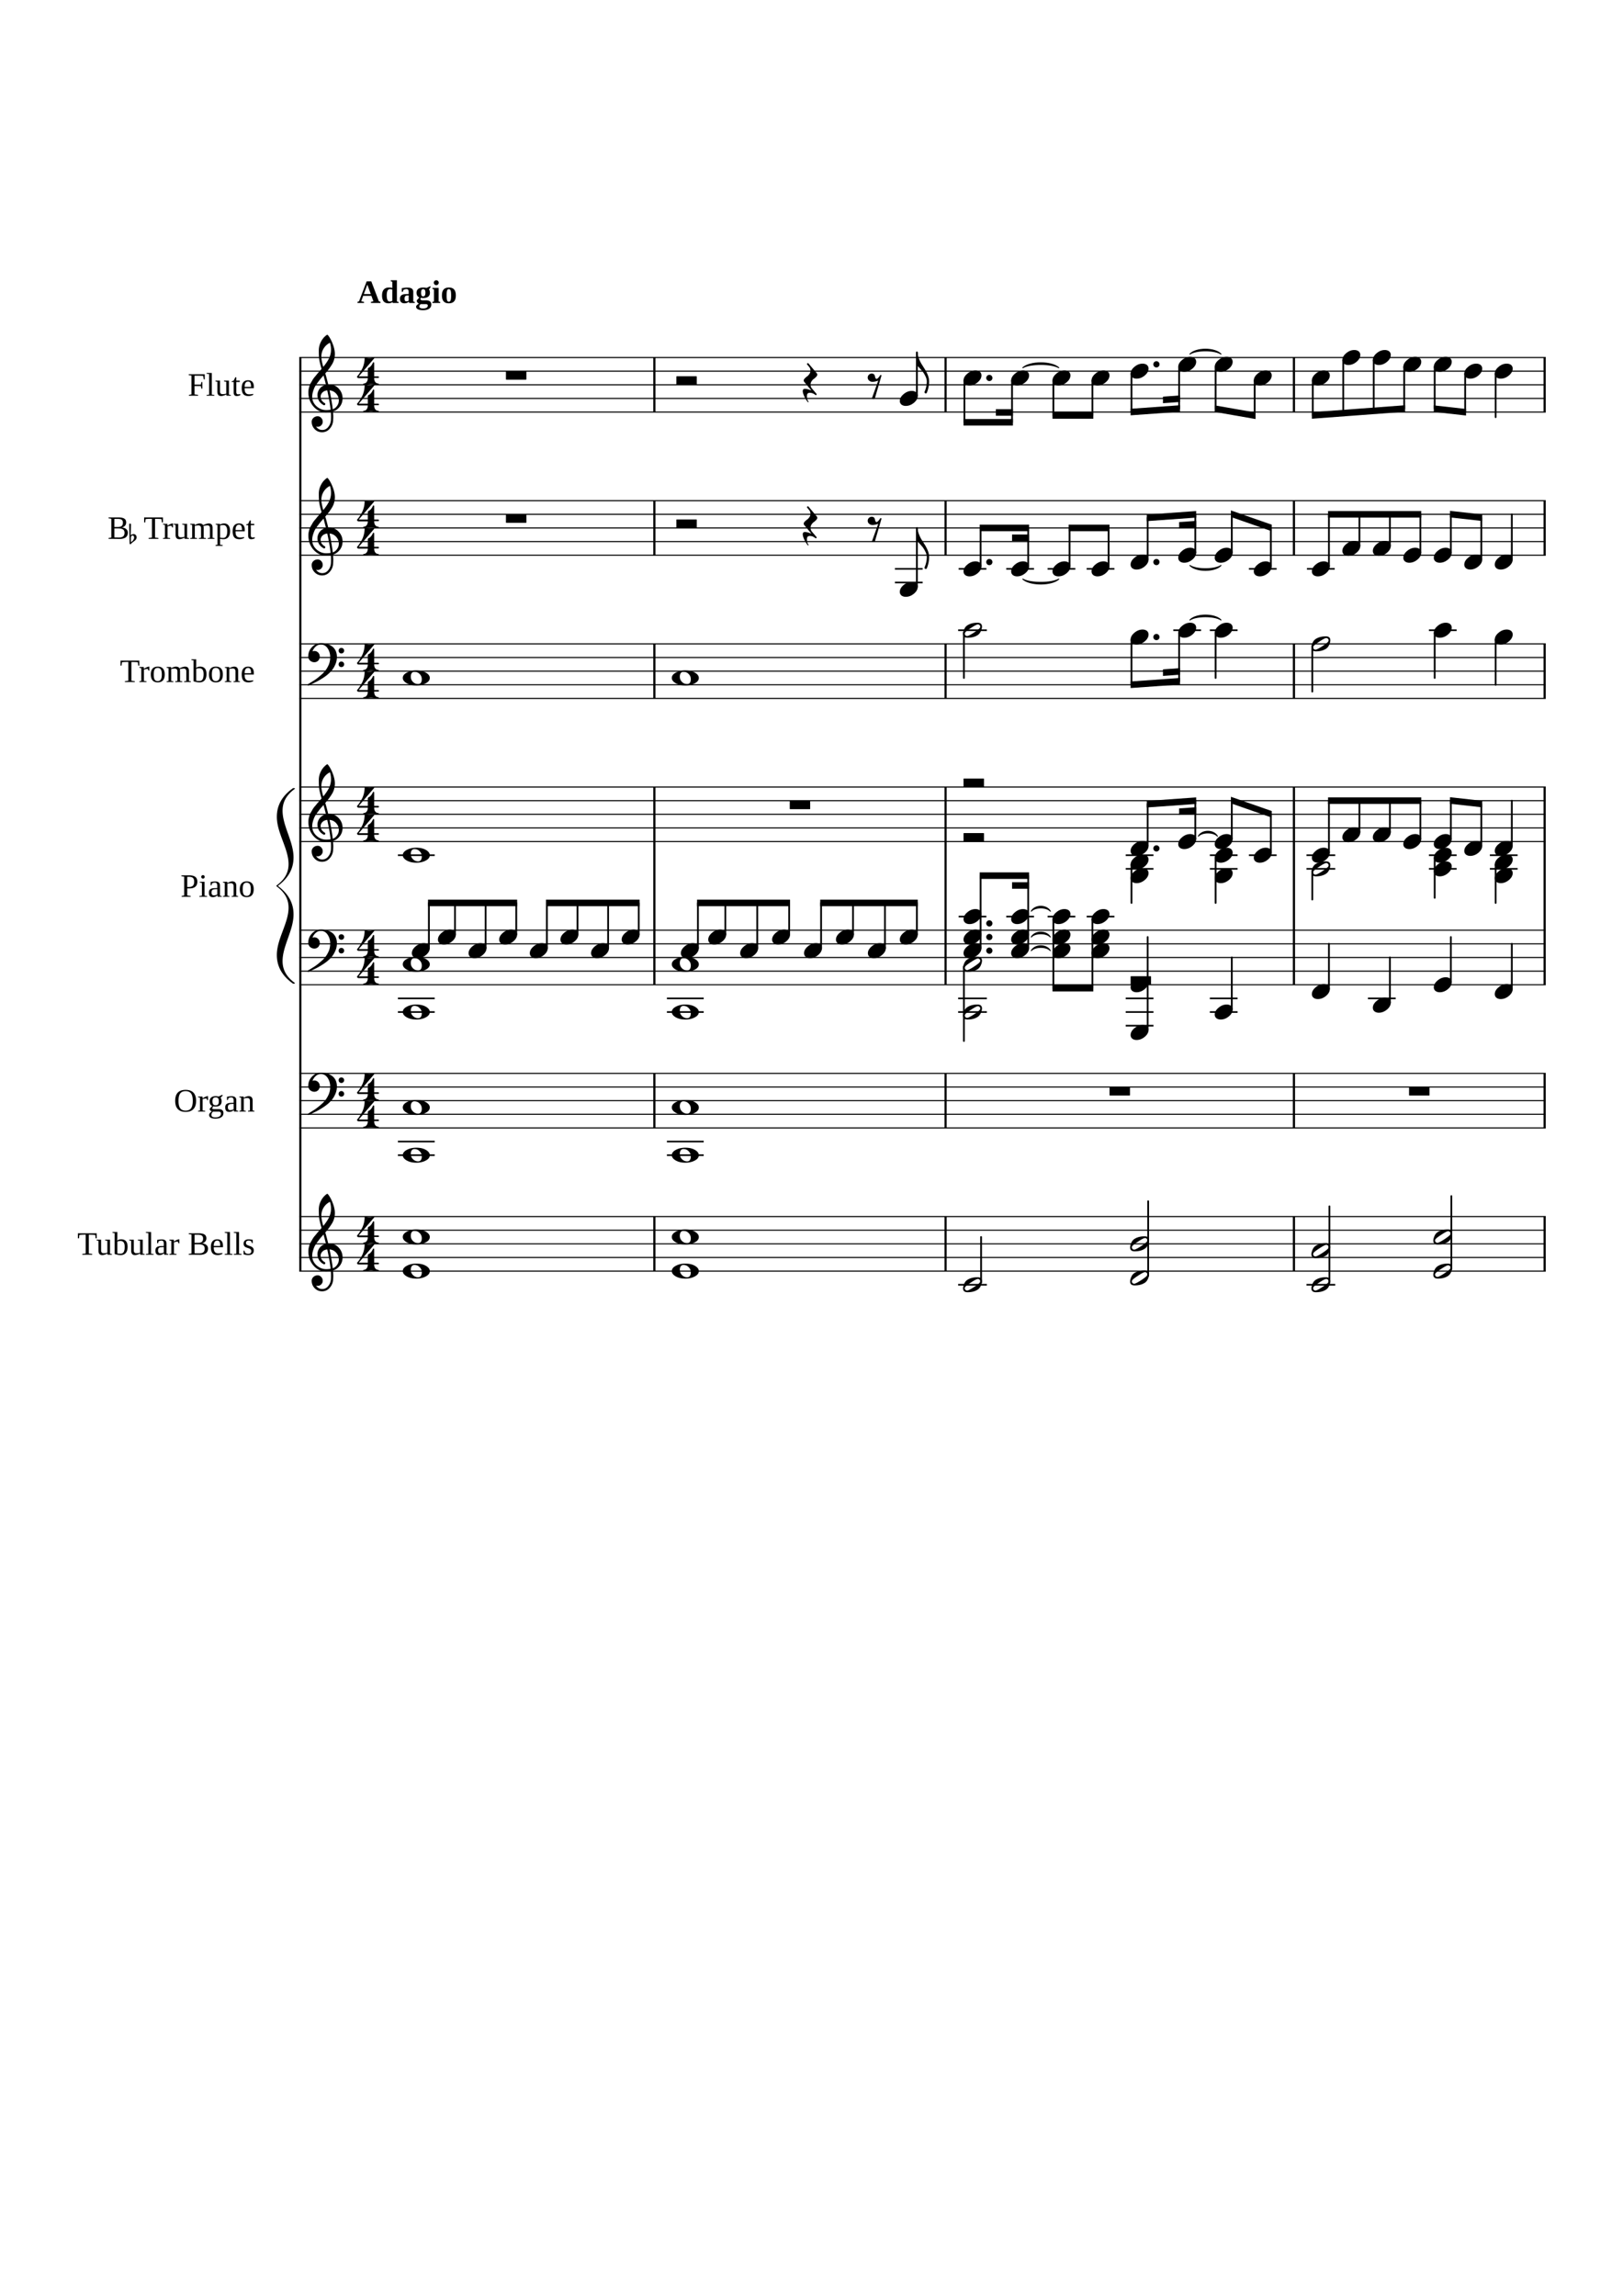 <svg width="595.276" height="841.89" xmlns="http://www.w3.org/2000/svg" version="1.2" baseProfile="tiny"><path fill="#fff" fill-rule="evenodd" d="M0 0h595.276v841.89H0V0"/><path class="StaffLines" fill="none" stroke="#000" stroke-width=".4" stroke-linejoin="bevel" d="M109.754 131.102h457.175M109.754 136.102h457.175M109.754 141.103h457.175M109.754 146.103h457.175M109.754 151.103h457.175M109.754 183.605h457.175M109.754 188.606h457.175M109.754 193.606h457.175M109.754 198.606h457.175M109.754 203.606h457.175M109.754 236.109h457.175M109.754 241.109h457.175M109.754 246.109h457.175M109.754 251.109h457.175M109.754 256.11h457.175M109.754 288.612h457.175M109.754 293.612h457.175M109.754 298.612h457.175M109.754 303.613h457.175M109.754 308.613h457.175M109.754 341.115h457.175M109.754 346.115h457.175M109.754 351.116h457.175M109.754 356.116h457.175M109.754 361.116h457.175M109.754 393.618h457.175M109.754 398.619h457.175M109.754 403.619h457.175M109.754 408.619h457.175M109.754 413.62h457.175M109.754 446.122h457.175M109.754 451.122h457.175M109.754 456.122h457.175M109.754 461.123h457.175M109.754 466.123h457.175"/><path class="InstrumentName" d="M30.19 460.122v-.312l1.25-.156v-6.891h-.297c-.99 0-1.666.042-2.03.125l-.157 1.219h-.39v-1.844h6.905v1.844h-.39l-.156-1.219c-.115-.031-.37-.057-.766-.078a24.637 24.637 0 00-1.297-.031h-.297v6.875l1.25.156v.312H30.19m6.89-1.578c0 .677.313 1.016.938 1.016.49 0 .943-.063 1.36-.188v-4.343l-.828-.157v-.265h1.797v5.109l.703.141v.265h-1.61l-.047-.453c-.27.157-.588.292-.953.407-.364.114-.672.171-.922.171-.937 0-1.406-.541-1.406-1.625v-3.593l-.703-.157v-.265h1.672v3.937m8.656-1.328c0-.719-.125-1.255-.375-1.609-.25-.354-.635-.531-1.156-.531-.23 0-.459.02-.688.062-.229.042-.39.089-.484.141v4.359c.323.063.714.094 1.172.094.541 0 .932-.211 1.172-.633.24-.422.36-1.05.36-1.883m-3.688-5.015l-.797-.141v-.266h1.781v1.969c0 .208-.016.594-.047 1.156.396-.302.89-.453 1.484-.453.75 0 1.326.227 1.727.68.401.453.602 1.143.602 2.07 0 .99-.222 1.742-.664 2.258-.443.516-1.076.773-1.899.773-.344 0-.716-.039-1.117-.117a6.958 6.958 0 01-1.07-.289v-7.64m7.03 6.343c0 .677.313 1.016.938 1.016.49 0 .943-.063 1.36-.188v-4.343l-.828-.157v-.265h1.797v5.109l.703.141v.265h-1.61l-.047-.453c-.27.157-.588.292-.953.407-.364.114-.672.171-.922.171-.937 0-1.406-.541-1.406-1.625v-3.593l-.703-.157v-.265h1.672v3.937m6.328 1.172l.938.141v.265h-2.86v-.265l.938-.141v-7.515l-.938-.141v-.266h1.922v7.922m3.89-5.219c.605 0 1.05.123 1.337.368.286.244.43.622.43 1.132v3.719l.671.141v.265h-1.5l-.11-.546c-.447.447-1.02.671-1.718.671-.938 0-1.406-.552-1.406-1.656 0-.364.07-.667.21-.906.141-.24.368-.422.68-.547.313-.125.766-.193 1.36-.203l.828-.031v-.86c0-.375-.068-.653-.203-.836-.136-.182-.35-.273-.64-.273-.397 0-.756.094-1.079.281l-.188.688h-.328v-1.203a7.904 7.904 0 011.657-.204m.78 2.813l-.765.031c-.52.021-.875.123-1.062.305-.188.182-.282.487-.282.914 0 .687.282 1.031.844 1.031.26 0 .49-.029.688-.086.198-.057.39-.133.578-.226v-1.969m5.703-2.844v1.485h-.25l-.344-.641c-.198 0-.43.026-.695.078-.266.052-.498.12-.695.203v4.125l.953.141v.265h-2.625v-.265l.703-.141v-4.687l-.703-.157v-.265h1.61l.062.687c.229-.187.544-.372.945-.554.4-.183.716-.274.945-.274h.094m8.703-.297c0-.479-.148-.828-.445-1.047-.297-.218-.784-.328-1.461-.328h-1.219v2.969h1.281c.636 0 1.102-.125 1.399-.375.297-.25.445-.656.445-1.219m.594 3.719c0-.552-.183-.956-.547-1.211-.365-.255-.953-.383-1.766-.383h-1.406v3.297c.542.021 1.115.031 1.719.031.666 0 1.166-.14 1.5-.421.333-.282.5-.719.5-1.313m-5.86 2.234v-.312l1.016-.156v-6.922l-1.015-.156v-.313h3.593c1 0 1.73.148 2.188.445.458.297.687.763.687 1.399 0 .458-.14.851-.422 1.179-.28.329-.677.545-1.187.649.708.073 1.255.279 1.64.617.386.339.579.774.579 1.305 0 .76-.26 1.333-.782 1.719-.52.385-1.28.578-2.28.578l-2.516-.032h-1.5m9.187-2.765v.094c0 .541.057.96.172 1.257.114.297.297.524.547.68.25.156.578.234.984.234.208 0 .456-.015.742-.046.287-.032.524-.068.711-.11v.328c-.187.115-.44.219-.758.313-.317.094-.648.14-.992.14-.854 0-1.479-.231-1.875-.695-.396-.463-.593-1.206-.593-2.226 0-.959.2-1.675.601-2.149.401-.474.977-.711 1.727-.711 1.406 0 2.109.802 2.109 2.406v.485h-3.375m1.266-2.422c-.407 0-.72.164-.938.492-.219.328-.328.815-.328 1.461h2.36c0-.708-.09-1.211-.266-1.508-.177-.297-.453-.445-.828-.445m4.672 4.781l.937.141v.265h-2.86v-.265l.938-.141v-7.515l-.937-.141v-.266h1.922v7.922m3.328 0l.937.141v.265h-2.86v-.265l.938-.141v-7.515l-.937-.141v-.266h1.922v7.922m5.406-1.14c0 .541-.172.955-.516 1.242-.343.286-.854.429-1.531.429-.27 0-.573-.028-.906-.086a4.191 4.191 0 01-.781-.195v-1.359h.265l.297.765c.292.271.672.407 1.14.407.75 0 1.126-.323 1.126-.969 0-.479-.297-.823-.891-1.031l-.516-.172c-.395-.125-.685-.253-.867-.383a1.256 1.256 0 01-.414-.492 1.63 1.63 0 01-.14-.703c0-.48.163-.86.492-1.141.328-.281.773-.422 1.336-.422.406 0 .911.063 1.515.188v1.203h-.281l-.25-.641c-.208-.187-.531-.281-.969-.281-.323 0-.567.078-.734.234-.167.157-.25.37-.25.641 0 .219.075.404.226.555.151.151.383.278.696.382.573.198.945.342 1.117.43.172.089.32.198.445.328s.222.279.29.446c.067.166.1.375.1.625M65.472 403.682c0 1.26.21 2.174.632 2.742.422.567 1.081.851 1.977.851.896 0 1.557-.284 1.984-.851.427-.568.64-1.482.64-2.742 0-1.25-.213-2.154-.64-2.711-.427-.558-1.088-.836-1.984-.836-.896 0-1.555.278-1.977.836-.422.557-.632 1.461-.632 2.711m-1.22 0c0-2.677 1.277-4.016 3.829-4.016 1.27 0 2.229.341 2.875 1.023.646.683.969 1.68.969 2.993 0 1.333-.328 2.343-.985 3.031-.656.687-1.61 1.031-2.86 1.031-1.239 0-2.187-.341-2.843-1.023-.656-.683-.984-1.696-.984-3.039m12.047-1.719v1.484h-.25l-.344-.64c-.198 0-.43.026-.696.078-.265.052-.497.12-.695.203v4.125l.953.14v.266h-2.625v-.266l.704-.14v-4.688l-.704-.156v-.266h1.61l.062.688c.23-.188.544-.372.945-.555.402-.182.717-.273.946-.273h.094m4.984 1.89c0 .636-.188 1.115-.563 1.438-.374.323-.921.484-1.64.484-.313 0-.61-.031-.89-.093l-.36.765c.01.073.086.138.226.196a1.4 1.4 0 00.524.085h1.625c.594 0 1.034.128 1.32.383.287.255.43.612.43 1.071 0 .406-.112.763-.336 1.07-.224.307-.557.544-1 .711-.443.167-.982.25-1.617.25-.75 0-1.32-.115-1.711-.344-.39-.229-.586-.557-.586-.984 0-.209.07-.414.21-.617.141-.204.4-.441.774-.711a1.28 1.28 0 01-.562-.375.858.858 0 01-.235-.579l.938-1.046c-.625-.292-.938-.86-.938-1.704 0-.604.193-1.07.579-1.398.385-.328.937-.492 1.656-.492.145 0 .333.015.562.047.23.031.401.062.516.093l1.297-.64.203.25-.813.844c.26.291.391.724.391 1.296m-.234 4.516c0-.229-.068-.406-.203-.531-.136-.125-.344-.188-.625-.188h-2.125a1.7 1.7 0 00-.407.539 1.38 1.38 0 00-.156.602c0 .344.12.589.36.734.239.146.609.219 1.109.219.656 0 1.161-.122 1.515-.367.355-.245.532-.581.532-1.008m-1.953-3.047c.427 0 .729-.122.906-.367.177-.245.265-.612.265-1.102 0-.52-.09-.89-.273-1.109-.182-.219-.477-.328-.883-.328-.417 0-.719.109-.906.328-.188.219-.281.589-.281 1.109 0 .511.093.883.28 1.118.188.234.485.351.892.351m5.812-3.328c.604 0 1.05.122 1.336.367.286.245.43.623.43 1.133v3.719l.672.14v.266h-1.5l-.11-.547c-.448.448-1.02.672-1.719.672-.937 0-1.406-.552-1.406-1.656 0-.365.07-.667.211-.906.14-.24.367-.422.68-.547.312-.125.765-.193 1.36-.203l.827-.032v-.859c0-.375-.067-.654-.203-.836-.135-.182-.349-.273-.64-.273-.396 0-.756.093-1.079.281l-.187.687h-.328v-1.203a7.964 7.964 0 011.656-.203m.781 2.813l-.765.031c-.521.021-.875.122-1.063.305-.187.182-.281.487-.281.914 0 .687.281 1.031.844 1.031.26 0 .49-.029.687-.086a3.37 3.37 0 00.578-.227v-1.968m3.719-2.25c.292-.177.61-.321.953-.43.344-.109.625-.164.844-.164.479 0 .841.138 1.086.414.245.276.367.68.367 1.211v3.625l.656.14v.266h-2.36v-.266l.72-.14v-3.516c0-.323-.078-.578-.235-.765-.156-.188-.4-.282-.734-.282-.354 0-.787.058-1.297.172v4.391l.75.14v.266h-2.375v-.266l.656-.14v-4.688l-.656-.156v-.266h1.563l.062.454M71.222 323.333c0-.646-.152-1.107-.454-1.383-.302-.276-.807-.414-1.515-.414h-.578v3.719h.609c.656 0 1.143-.151 1.46-.453.319-.302.478-.792.478-1.469m-2.547 2.453v2.609l1.25.157v.312h-3.313v-.312l.938-.157v-6.921l-1.016-.157v-.312h2.969c1.916 0 2.875.771 2.875 2.312 0 .802-.243 1.414-.727 1.836-.484.422-1.18.633-2.086.633h-.89m6.406-4.234a.617.617 0 01-.188.453.617.617 0 01-.453.187.599.599 0 01-.437-.187.617.617 0 01-.188-.453c0-.177.063-.328.188-.453a.6.6 0 01.437-.188c.177 0 .328.063.453.188a.617.617 0 01.188.453m-.063 6.906l.954.141v.265h-2.86v-.265l.938-.141v-4.688l-.782-.156v-.265h1.75v5.109m3.891-5.219c.604 0 1.05.123 1.336.367.286.245.43.623.43 1.133v3.719l.672.141v.265h-1.5l-.11-.547c-.448.448-1.02.672-1.719.672-.937 0-1.406-.552-1.406-1.656 0-.365.07-.667.211-.906.14-.24.367-.422.68-.547.312-.125.765-.193 1.36-.203l.827-.032v-.859c0-.375-.067-.654-.203-.836-.135-.182-.349-.273-.64-.273-.396 0-.756.093-1.079.281l-.187.687h-.328v-1.203a7.964 7.964 0 011.656-.203m.781 2.813l-.765.031c-.521.021-.875.122-1.063.305-.187.182-.281.487-.281.914 0 .687.281 1.031.844 1.031.26 0 .49-.029.687-.086a3.37 3.37 0 00.578-.227v-1.968m3.719-2.25c.292-.177.61-.321.953-.43.344-.109.625-.164.844-.164.479 0 .841.138 1.086.414.245.276.367.68.367 1.211v3.625l.656.141v.265h-2.36v-.265l.72-.141v-3.516c0-.323-.078-.578-.235-.765-.156-.188-.4-.282-.734-.282-.354 0-.787.058-1.297.172v4.391l.75.141v.265h-2.375v-.265l.656-.141v-4.688l-.656-.156v-.265h1.563l.062.453m9.64 2.281c0 1.937-.859 2.906-2.578 2.906-.833 0-1.46-.25-1.882-.75-.422-.5-.633-1.219-.633-2.156 0-.927.21-1.638.633-2.133.421-.495 1.065-.742 1.93-.742.833 0 1.463.242 1.89.726.427.485.64 1.201.64 2.149m-1.062 0c0-.844-.122-1.456-.367-1.836-.245-.38-.628-.57-1.148-.57-.511 0-.88.182-1.11.547-.23.364-.344.984-.344 1.859 0 .885.115 1.513.344 1.883.23.369.599.554 1.11.554.51 0 .89-.192 1.14-.578.25-.385.375-1.005.375-1.859M45.815 250.109v-.312l1.25-.157v-6.89h-.297c-.99 0-1.666.041-2.03.125l-.157 1.219h-.39v-1.844h6.905v1.844h-.39l-.156-1.219c-.115-.031-.37-.058-.766-.078a24.578 24.578 0 00-1.297-.032h-.297v6.875l1.25.157v.312h-3.625m8.953-5.656v1.484h-.25l-.343-.64c-.198 0-.43.026-.696.078-.265.052-.497.12-.695.203v4.125l.953.141v.265h-2.625v-.265l.703-.141v-4.688l-.703-.156v-.265h1.61l.062.687c.23-.187.544-.372.945-.555.401-.182.716-.273.946-.273h.093m5.641 2.875c0 1.937-.86 2.906-2.578 2.906-.834 0-1.461-.25-1.883-.75-.422-.5-.633-1.219-.633-2.156 0-.927.211-1.638.633-2.133.422-.495 1.065-.742 1.93-.742.833 0 1.463.242 1.89.726.427.485.641 1.201.641 2.149m-1.063 0c0-.844-.122-1.456-.367-1.836-.245-.38-.627-.57-1.148-.57-.51 0-.88.182-1.11.547-.229.364-.343.984-.343 1.859 0 .885.114 1.513.343 1.883.23.37.6.554 1.11.554.51 0 .89-.192 1.14-.578.25-.385.376-1.005.376-1.859m3.421-2.281a5.5 5.5 0 01.93-.422c.328-.115.617-.172.867-.172.271 0 .521.052.75.156.23.104.401.266.516.485a5.946 5.946 0 011.062-.446c.407-.13.74-.195 1-.195.938 0 1.407.542 1.407 1.625v3.625l.703.141v.265h-2.5v-.265l.828-.141v-3.516c0-.677-.313-1.015-.938-1.015-.104 0-.224.007-.359.023-.136.016-.27.034-.406.055a6.531 6.531 0 00-.383.07c-.12.026-.222.044-.305.055.063.219.094.453.094.703v3.625l.828.141v.265h-2.61v-.265l.813-.141v-3.516c0-.323-.083-.573-.25-.75-.166-.177-.416-.265-.75-.265-.343 0-.77.057-1.281.172v4.359l.828.141v.265h-2.5v-.265l.703-.141v-4.688l-.703-.156v-.265h1.61l.046.453m11.907 2.156c0-.719-.125-1.255-.375-1.609-.25-.355-.636-.532-1.157-.532-.229 0-.458.021-.687.063-.23.041-.39.088-.484.14v4.36c.322.062.713.094 1.171.094.542 0 .933-.211 1.172-.633.24-.422.36-1.05.36-1.883m-3.688-5.016l-.797-.14v-.266h1.782v1.969c0 .208-.016.594-.047 1.156.395-.302.89-.453 1.484-.453.75 0 1.325.226 1.726.68.402.453.602 1.143.602 2.07 0 .989-.221 1.742-.664 2.258-.443.515-1.075.773-1.898.773-.344 0-.717-.039-1.118-.117a7.074 7.074 0 01-1.07-.289v-7.641m10.75 5.141c0 1.937-.86 2.906-2.578 2.906-.833 0-1.461-.25-1.883-.75-.422-.5-.633-1.219-.633-2.156 0-.927.211-1.638.633-2.133.422-.495 1.065-.742 1.93-.742.833 0 1.463.242 1.89.726.427.485.641 1.201.641 2.149m-1.062 0c0-.844-.123-1.456-.368-1.836-.244-.38-.627-.57-1.148-.57-.51 0-.88.182-1.11.547-.229.364-.343.984-.343 1.859 0 .885.114 1.513.344 1.883.229.37.599.554 1.109.554s.89-.192 1.14-.578c.25-.385.376-1.005.376-1.859m3.422-2.281c.291-.177.609-.321.953-.43.343-.109.625-.164.843-.164.48 0 .841.138 1.086.414.245.276.368.68.368 1.211v3.625l.656.141v.265h-2.36v-.265l.72-.141v-3.516c0-.323-.079-.578-.235-.765-.156-.188-.401-.282-.735-.282-.354 0-.786.058-1.296.172v4.391l.75.141v.265h-2.375v-.265l.656-.141v-4.688l-.656-.156v-.265h1.562l.063.453m5.625 2.297v.093c0 .542.057.961.171 1.258.115.297.297.524.547.68.25.156.578.234.985.234.208 0 .455-.015.742-.047.286-.031.523-.067.71-.109v.328c-.187.115-.44.219-.757.313-.318.093-.648.14-.992.14-.855 0-1.48-.232-1.875-.695-.396-.464-.594-1.206-.594-2.227 0-.958.2-1.674.601-2.148.402-.474.977-.711 1.727-.711 1.406 0 2.11.802 2.11 2.406v.485h-3.375m1.265-2.422c-.406 0-.719.164-.937.492-.22.328-.328.815-.328 1.461h2.359c0-.709-.089-1.211-.266-1.508-.177-.297-.453-.445-.828-.445M45.08 191.653c0-.479-.148-.828-.444-1.047-.297-.219-.784-.328-1.461-.328h-1.22v2.968h1.282c.636 0 1.102-.125 1.398-.375.297-.25.446-.656.446-1.218m.594 3.718c0-.552-.183-.955-.547-1.21-.365-.256-.953-.383-1.766-.383h-1.406v3.297c.541.02 1.114.031 1.719.031.666 0 1.166-.141 1.5-.422.333-.281.5-.719.5-1.313m-5.86 2.235v-.313l1.016-.156v-6.922l-1.016-.156v-.313h3.594c1 0 1.73.149 2.188.446.458.297.687.763.687 1.398 0 .459-.14.852-.422 1.18-.281.328-.677.544-1.187.648.708.073 1.255.279 1.64.618.386.338.578.773.578 1.304 0 .761-.26 1.334-.78 1.719-.522.385-1.282.578-2.282.578l-2.516-.031h-1.5M48.018 197.121v.922c0 .323.016.584.047.782.26-.209.448-.37.563-.485.125-.125.25-.299.375-.523a1.33 1.33 0 00.187-.649c0-.218-.047-.406-.14-.562-.105-.167-.23-.25-.375-.25a.592.592 0 00-.47.219.847.847 0 00-.187.546m-.484 2.141l-.156-7.141a.691.691 0 01.328-.093c.104 0 .213.031.328.093l-.094 4.141a1.676 1.676 0 011.11-.406.94.94 0 01.757.375c.203.25.305.531.305.844 0 .198-.068.416-.203.656-.125.208-.26.37-.406.484a20.964 20.964 0 01-1.172.891.402.402 0 00-.14.187.695.695 0 01-.188.203.357.357 0 01-.203.063.256.256 0 01-.188-.078.296.296 0 01-.078-.219M54.487 197.606v-.313l1.25-.156v-6.891h-.297c-.99 0-1.666.042-2.031.125l-.156 1.219h-.39v-1.844h6.905v1.844h-.39l-.157-1.219c-.114-.031-.37-.057-.765-.078-.396-.02-.828-.031-1.297-.031h-.297v6.875l1.25.156v.313h-3.625m8.953-5.656v1.484h-.25l-.343-.641c-.199 0-.43.026-.696.078-.266.053-.497.12-.695.204v4.125l.953.14v.266h-2.625v-.266l.703-.14v-4.688l-.703-.156v-.266h1.61l.062.688c.229-.188.544-.373.945-.555.401-.182.716-.273.945-.273h.094m1.922 4.078c0 .677.313 1.015.938 1.015.49 0 .942-.062 1.359-.187v-4.344l-.828-.156v-.266h1.797v5.11l.703.14v.266h-1.61l-.046-.453a4.81 4.81 0 01-.953.406c-.365.115-.672.172-.922.172-.938 0-1.407-.542-1.407-1.625v-3.594l-.703-.156v-.266h1.672v3.938m6.078-3.485c.292-.166.602-.307.93-.422.328-.114.617-.171.867-.171.27 0 .52.052.75.156.23.104.401.265.516.484a6.021 6.021 0 011.062-.445c.407-.13.74-.195 1-.195.938 0 1.407.541 1.407 1.625v3.625l.703.14v.266h-2.5v-.266l.828-.14v-3.516c0-.677-.313-1.016-.938-1.016-.104 0-.224.008-.36.024-.135.015-.27.034-.405.054a6.507 6.507 0 00-.383.071c-.12.026-.222.044-.305.054.063.219.094.454.094.704v3.625l.828.14v.266h-2.61v-.266l.813-.14v-3.516c0-.323-.083-.573-.25-.75-.167-.177-.417-.266-.75-.266-.344 0-.77.058-1.281.172v4.36l.828.14v.266h-2.5v-.266l.703-.14v-4.688l-.703-.156v-.266h1.61l.046.453m8.313-.031l-.625-.156v-.266h1.547l.015.328c.157-.135.373-.247.649-.336.276-.088.56-.132.851-.132.698 0 1.24.244 1.625.734.386.49.578 1.193.578 2.109 0 .927-.21 1.649-.633 2.164-.421.516-1.028.774-1.82.774-.437 0-.854-.047-1.25-.141.021.281.032.505.032.672v1.484l.953.141v.281H79.05v-.281l.703-.141v-7.234m3.594 2.281c0-.75-.123-1.31-.368-1.679-.245-.37-.617-.555-1.117-.555-.458 0-.838.068-1.14.203v4.391c.343.073.723.109 1.14.109.99 0 1.485-.823 1.485-2.469m3.046.047v.094c0 .542.058.961.172 1.258.115.297.297.523.547.679.25.157.578.235.985.235.208 0 .455-.016.742-.047.286-.031.523-.068.71-.109v.328c-.187.114-.44.218-.757.312a3.48 3.48 0 01-.992.141c-.855 0-1.48-.232-1.875-.695-.396-.464-.594-1.206-.594-2.227 0-.958.2-1.674.601-2.148.401-.474.977-.711 1.727-.711 1.406 0 2.11.802 2.11 2.406v.484h-3.376m1.266-2.422c-.406 0-.719.164-.938.493-.218.328-.328.815-.328 1.46h2.36c0-.708-.089-1.21-.266-1.507-.177-.297-.453-.446-.828-.446m4.469 5.313c-.375 0-.654-.112-.836-.336-.183-.224-.274-.539-.274-.945v-3.86H90.3v-.265l.718-.235.594-1.234h.375v1.234h1.266v.5h-1.266v3.75c0 .261.057.453.172.578a.586.586 0 00.453.188c.23 0 .505-.031.828-.094v.391c-.135.093-.333.172-.593.234-.261.063-.5.094-.72.094M71.347 141.571v3.063l1.312.156v.313h-3.375v-.313l.938-.156v-6.922l-1.016-.156v-.313h5.89v1.875h-.374l-.188-1.265c-.438-.053-1.073-.079-1.906-.079h-1.281v3.266h2.312l.188-.937h.359v2.421h-.36l-.187-.953h-2.313m6.344 3.125l.938.141v.266h-2.86v-.266l.938-.141v-7.515l-.938-.141v-.266h1.922v7.922m3-1.172c0 .678.313 1.016.938 1.016.49 0 .942-.062 1.36-.187v-4.344l-.829-.156v-.266h1.797v5.109l.703.141v.266h-1.61l-.046-.454c-.271.157-.589.292-.953.407-.365.114-.672.172-.922.172-.938 0-1.406-.542-1.406-1.625v-3.594l-.704-.156v-.266h1.672v3.937m6.125 1.704c-.375 0-.653-.112-.836-.336-.182-.224-.273-.539-.273-.946v-3.859h-.719v-.266l.719-.234.594-1.234h.375v1.234h1.265v.5h-1.265v3.75c0 .26.057.453.172.578a.586.586 0 00.453.188c.229 0 .505-.032.828-.094v.39c-.136.094-.334.172-.594.235-.26.062-.5.094-.719.094m2.907-2.891v.094c0 .541.057.961.171 1.257.115.297.297.524.547.68.25.156.578.235.985.235.208 0 .455-.016.742-.047.286-.032.523-.068.71-.11v.328c-.187.115-.44.219-.757.313a3.479 3.479 0 01-.992.141c-.855 0-1.48-.232-1.875-.696-.396-.463-.594-1.205-.594-2.226 0-.959.2-1.675.601-2.149.402-.474.977-.711 1.727-.711 1.406 0 2.11.802 2.11 2.407v.484h-3.375m1.265-2.422c-.406 0-.719.164-.937.492-.22.328-.328.815-.328 1.461h2.359c0-.708-.089-1.211-.266-1.508-.177-.297-.453-.445-.828-.445"/><path class="SlurSegment" stroke="#000" stroke-width=".35" stroke-linecap="round" stroke-linejoin="round" fill-rule="evenodd" d="M378.239 334.14c1.4-2.4 5.6-2.4 7 0-1.4-1.6-5.6-1.6-7 0M378.239 343.615c1.4-2.4 5.6-2.4 7 0-1.4-1.6-5.6-1.6-7 0M378.239 348.616c1.4-2.401 5.6-2.401 7 0-1.4-1.6-5.6-1.6-7 0M439.519 306.638c1.4-2.4 5.601-2.4 7.001 0-1.4-1.6-5.601-1.6-7.001 0M436.425 227.358c2.283-2.4 9.129-2.4 11.411 0-2.282-1.6-9.128-1.6-11.411 0M436.425 207.357c2.283 1.6 9.129 1.6 11.411 0-2.282 2.4-9.128 2.4-11.411 0M375.144 212.357c2.638 1.605 10.551 1.605 13.189 0-2.638 2.405-10.551 2.405-13.189 0M436.425 129.852c2.283-2.4 9.129-2.4 11.411 0-2.282-1.6-9.128-1.6-11.411 0M375.144 134.852c2.638-2.405 10.551-2.405 13.189 0-2.638-1.604-10.551-1.604-13.189 0"/><path class="BarLine" stroke="#000" stroke-width=".8" stroke-linejoin="bevel" d="M110.154 131.102v335.021M566.529 446.122v20.001M566.529 393.618v20.002M566.529 288.612v72.504M566.529 236.109v20.001M566.529 183.605v20.001M566.529 131.102v20.001M474.582 446.122v20.001M474.582 393.618v20.002M474.582 288.612v72.504M474.582 236.109v20.001M474.582 183.605v20.001M474.582 131.102v20.001M346.817 446.122v20.001M346.817 393.618v20.002M346.817 288.612v72.504M346.817 236.109v20.001M346.817 183.605v20.001M346.817 131.102v20.001M240.002 446.122v20.001M240.002 393.618v20.002M240.002 288.612v72.504M240.002 236.109v20.001M240.002 183.605v20.001M240.002 131.102v20.001"/><path class="LedgerLine" stroke="#000" stroke-width=".6" stroke-linecap="square" stroke-linejoin="bevel" d="M546.741 313.613h9.584M546.741 318.614h9.584M524.382 313.613h9.583M524.382 318.614h9.583M524.382 231.108h9.583M502.023 366.117h9.583M479.483 471.123h9.944M479.483 313.613h9.944M479.483 318.614h9.944M479.663 313.613h9.583M479.663 208.607h9.583M458.357 313.613h9.584M458.357 208.607h9.584M444.032 366.117h9.584M444.032 371.117h9.584M444.032 313.613h9.584M444.032 318.614h9.584M444.032 231.108h9.584M430.646 231.108h9.583M413.179 366.117h9.583M413.179 371.117h9.583M413.179 376.117h9.583M413.179 313.613h9.583M413.179 318.614h9.583M398.854 336.115h9.583M398.854 208.607h9.583M384.529 336.115h9.583M384.529 208.607h9.583M369.365 336.115h9.584M369.365 208.607h9.584M351.717 471.123h9.945M351.898 336.115h9.583M351.717 366.117h9.945M351.717 371.117h9.945M351.717 231.108h9.945M351.898 208.607h9.583M328.529 208.607h9.583M328.529 213.607h9.583M244.903 418.62h12.903M244.903 423.62h12.903M244.903 366.117h12.903M244.903 371.117h12.903M146.233 418.62h12.904M146.233 423.62h12.904M146.233 366.117h12.904M146.233 371.117h12.904M146.233 313.613h12.904"/><path class="Stem" stroke="#000" stroke-width=".65" stroke-linecap="round" stroke-linejoin="bevel" d="M554.5 362.677v-16.562M548.567 317.053v14.062M554.5 310.174v-16.562M548.567 234.548v16.561M554.5 205.168v-16.562M548.567 137.041v15.937M543.32 310.174v-15.312M543.32 205.168v-15.312M537.387 137.041v14.062M532.321 465.355v-26.734M532.14 360.177v-16.562M526.207 314.553v14.686M532.14 307.674v-14.062M526.207 232.047v16.562M532.14 202.667v-14.061M526.207 134.541v15.312M520.961 307.674v-14.062M520.961 202.667v-14.061M515.027 134.541v15.312M509.781 367.678v-16.562M509.781 305.174v-11.562M509.781 200.167v-11.561M503.848 132.041v18.645M498.601 305.174v-11.562M498.601 200.167v-11.561M492.668 132.041v19.479M487.602 470.355v-27.983M487.421 362.677v-16.562M481.308 319.398v10.466M487.421 312.674v-19.062M481.308 236.893v16.717M487.421 207.668v-19.062M481.488 139.542v12.811M466.115 312.674v-14.062M466.115 207.668v-14.062M460.182 139.542v12.811M451.791 370.178v-19.062M445.857 314.553v16.562M451.791 307.674v-14.062M445.857 232.047v16.562M451.791 202.667v-14.061M445.857 134.541v15.312M438.404 307.674v-14.062M432.471 232.047v17.812M438.404 202.667v-14.061M432.471 134.541v15.312M421.118 467.855v-27.359M420.937 377.678v-34.063M415.004 317.053v14.062M420.937 310.174v-15.312M415.004 234.548v16.561M420.937 205.168v-15.312M415.004 137.041v14.062M400.679 337.054v25.312M406.612 207.668v-14.062M400.679 139.542v12.811M386.354 337.054v25.312M392.287 207.668v-14.062M386.354 139.542v12.811M377.124 347.676v-26.562M377.124 207.668v-14.062M371.19 139.542v15.311M359.837 470.355v-16.733M359.656 347.676v-26.562M353.543 354.4v27.343M353.543 231.892v16.717M359.656 207.668v-14.062M353.723 139.542v15.311M336.287 342.676v-11.561M336.287 215.168v-21.562M336.287 145.164v-15.937M324.577 347.676v-16.561M312.868 342.676v-11.561M301.159 347.676v-16.561M289.449 342.676v-11.561M277.74 347.676v-16.561M266.03 342.676v-11.561M255.981 347.676v-16.561M234.277 342.676v-11.561M223.045 347.676v-16.561M211.812 342.676v-11.561M200.58 347.676v-16.561M189.348 342.676v-11.561M178.116 347.676v-16.561M166.883 342.676v-11.561M157.311 347.676v-16.561"/><path class="Note" d="M552.632 360.867c.625 0 1.156.161 1.594.484.396.354.594.797.594 1.328 0 .896-.459 1.734-1.375 2.516-.938.781-1.943 1.172-3.016 1.172-.625 0-1.151-.162-1.578-.485a1.69 1.69 0 01-.609-1.328c0-.896.468-1.734 1.406-2.516.916-.781 1.911-1.171 2.984-1.171M552.632 313.364c.625 0 1.156.161 1.594.484.396.354.594.797.594 1.328 0 .896-.459 1.734-1.375 2.516-.938.781-1.943 1.172-3.016 1.172-.625 0-1.151-.162-1.578-.485a1.69 1.69 0 01-.609-1.328c0-.896.468-1.734 1.406-2.516.916-.781 1.911-1.171 2.984-1.171"/><path class="Note" d="M552.632 318.364c.625 0 1.156.161 1.594.484.396.354.594.797.594 1.328 0 .896-.459 1.735-1.375 2.516-.938.781-1.943 1.172-3.016 1.172-.625 0-1.151-.162-1.578-.484a1.692 1.692 0 01-.609-1.329c0-.895.468-1.734 1.406-2.515.916-.781 1.911-1.172 2.984-1.172M552.632 308.363c.625 0 1.156.162 1.594.485.396.354.594.797.594 1.328 0 .896-.459 1.734-1.375 2.515-.938.782-1.943 1.172-3.016 1.172-.625 0-1.151-.161-1.578-.484a1.69 1.69 0 01-.609-1.328c0-.896.468-1.735 1.406-2.516.916-.781 1.911-1.172 2.984-1.172M552.632 230.858c.625 0 1.156.162 1.594.485.396.354.594.797.594 1.328 0 .896-.459 1.734-1.375 2.516-.938.781-1.943 1.171-3.016 1.171-.625 0-1.151-.161-1.578-.484a1.69 1.69 0 01-.609-1.328c0-.896.468-1.734 1.406-2.516.916-.781 1.911-1.172 2.984-1.172M552.632 203.357c.625 0 1.156.161 1.594.484.396.354.594.797.594 1.328 0 .896-.459 1.735-1.375 2.516-.938.781-1.943 1.172-3.016 1.172-.625 0-1.151-.162-1.578-.485a1.69 1.69 0 01-.609-1.328c0-.896.468-1.734 1.406-2.515.916-.782 1.911-1.172 2.984-1.172M552.632 133.352c.625 0 1.156.162 1.594.485.396.354.594.796.594 1.328 0 .896-.459 1.734-1.375 2.515-.938.782-1.943 1.172-3.016 1.172-.625 0-1.151-.161-1.578-.484a1.69 1.69 0 01-.609-1.328c0-.896.468-1.735 1.406-2.516.916-.781 1.911-1.172 2.984-1.172M541.452 308.363c.625 0 1.157.162 1.594.485.396.354.594.797.594 1.328 0 .896-.458 1.734-1.375 2.515-.938.782-1.943 1.172-3.016 1.172-.625 0-1.151-.161-1.578-.484a1.69 1.69 0 01-.609-1.328c0-.896.469-1.735 1.406-2.516.917-.781 1.912-1.172 2.984-1.172M541.452 203.357c.625 0 1.157.161 1.594.484.396.354.594.797.594 1.328 0 .896-.458 1.735-1.375 2.516-.938.781-1.943 1.172-3.016 1.172-.625 0-1.151-.162-1.578-.485a1.69 1.69 0 01-.609-1.328c0-.896.469-1.734 1.406-2.515.917-.782 1.912-1.172 2.984-1.172M541.452 133.352c.625 0 1.157.162 1.594.485.396.354.594.796.594 1.328 0 .896-.458 1.734-1.375 2.515-.938.782-1.943 1.172-3.016 1.172-.625 0-1.151-.161-1.578-.484a1.69 1.69 0 01-.609-1.328c0-.896.469-1.735 1.406-2.516.917-.781 1.912-1.172 2.984-1.172M532.014 452.31a.743.743 0 00-.25-.563.849.849 0 00-.594-.25c-.385 0-1.172.391-2.359 1.172-1.229.792-1.979 1.359-2.25 1.703a.872.872 0 00-.219.563c0 .218.089.406.266.562a.76.76 0 00.578.25c.375 0 1.172-.39 2.391-1.172 1.198-.781 1.937-1.349 2.218-1.703a.83.83 0 00.219-.562m-1.031-1.438c1.114 0 1.672.479 1.672 1.438 0 .468-.136 1.015-.407 1.64-.27.615-.635 1.084-1.093 1.407-1 .677-2.255 1.015-3.766 1.015-1.125 0-1.687-.479-1.687-1.437 0-.427.135-.969.406-1.625.26-.625.625-1.099 1.094-1.422 1.01-.677 2.27-1.016 3.781-1.016M532.014 464.811a.743.743 0 00-.25-.563.845.845 0 00-.594-.25c-.385 0-1.172.391-2.359 1.172-1.229.792-1.979 1.359-2.25 1.703a.872.872 0 00-.219.563c0 .218.089.406.266.562a.76.76 0 00.578.25c.375 0 1.172-.391 2.391-1.172 1.198-.781 1.937-1.349 2.218-1.703a.832.832 0 00.219-.562m-1.031-1.438c1.114 0 1.672.479 1.672 1.438 0 .468-.136 1.015-.407 1.64-.27.615-.635 1.083-1.093 1.406-1 .677-2.255 1.016-3.766 1.016-1.125 0-1.687-.479-1.687-1.437 0-.428.135-.969.406-1.625.26-.625.625-1.099 1.094-1.422 1.01-.677 2.27-1.016 3.781-1.016M530.273 358.366c.625 0 1.156.162 1.593.485.396.354.594.797.594 1.328 0 .896-.458 1.734-1.375 2.516-.937.781-1.943 1.171-3.015 1.171-.625 0-1.151-.161-1.579-.484a1.69 1.69 0 01-.609-1.328c0-.896.469-1.734 1.406-2.516.917-.781 1.912-1.172 2.985-1.172M530.273 310.863c.625 0 1.156.162 1.593.485.396.354.594.797.594 1.328 0 .896-.458 1.734-1.375 2.516-.937.781-1.943 1.171-3.015 1.171-.625 0-1.151-.161-1.579-.484a1.69 1.69 0 01-.609-1.328c0-.896.469-1.734 1.406-2.516.917-.781 1.912-1.172 2.985-1.172"/><path class="Note" d="M530.273 315.864c.625 0 1.156.161 1.593.484.396.354.594.797.594 1.328 0 .896-.458 1.735-1.375 2.516-.937.781-1.943 1.172-3.015 1.172-.625 0-1.151-.162-1.579-.485a1.69 1.69 0 01-.609-1.328c0-.896.469-1.734 1.406-2.515.917-.782 1.912-1.172 2.985-1.172M530.273 305.863c.625 0 1.156.162 1.593.484.396.355.594.797.594 1.329 0 .895-.458 1.734-1.375 2.515-.937.781-1.943 1.172-3.015 1.172-.625 0-1.151-.161-1.579-.484a1.69 1.69 0 01-.609-1.328c0-.896.469-1.735 1.406-2.516.917-.781 1.912-1.172 2.985-1.172M530.273 228.358c.625 0 1.156.162 1.593.485.396.354.594.796.594 1.328 0 .896-.458 1.734-1.375 2.515-.937.782-1.943 1.172-3.015 1.172-.625 0-1.151-.161-1.579-.484a1.69 1.69 0 01-.609-1.328c0-.896.469-1.735 1.406-2.516.917-.781 1.912-1.172 2.985-1.172M530.273 200.856c.625 0 1.156.162 1.593.485.396.354.594.797.594 1.328 0 .896-.458 1.734-1.375 2.516-.937.781-1.943 1.171-3.015 1.171-.625 0-1.151-.161-1.579-.484a1.69 1.69 0 01-.609-1.328c0-.896.469-1.734 1.406-2.516.917-.781 1.912-1.172 2.985-1.172M530.273 130.852c.625 0 1.156.162 1.593.484.396.355.594.797.594 1.329 0 .895-.458 1.734-1.375 2.515-.937.781-1.943 1.172-3.015 1.172-.625 0-1.151-.161-1.579-.484a1.69 1.69 0 01-.609-1.328c0-.896.469-1.735 1.406-2.516.917-.781 1.912-1.172 2.985-1.172M519.093 305.863c.625 0 1.156.162 1.594.484.396.355.593.797.593 1.329 0 .895-.458 1.734-1.375 2.515-.937.781-1.942 1.172-3.015 1.172-.625 0-1.151-.161-1.578-.484a1.688 1.688 0 01-.61-1.328c0-.896.469-1.735 1.407-2.516.916-.781 1.911-1.172 2.984-1.172M519.093 200.856c.625 0 1.156.162 1.594.485.396.354.593.797.593 1.328 0 .896-.458 1.734-1.375 2.516-.937.781-1.942 1.171-3.015 1.171-.625 0-1.151-.161-1.578-.484a1.688 1.688 0 01-.61-1.328c0-.896.469-1.734 1.407-2.516.916-.781 1.911-1.172 2.984-1.172M519.093 130.852c.625 0 1.156.162 1.594.484.396.355.593.797.593 1.329 0 .895-.458 1.734-1.375 2.515-.937.781-1.942 1.172-3.015 1.172-.625 0-1.151-.161-1.578-.484a1.688 1.688 0 01-.61-1.328c0-.896.469-1.735 1.407-2.516.916-.781 1.911-1.172 2.984-1.172M507.913 365.867c.625 0 1.156.161 1.594.484.396.354.594.797.594 1.328 0 .896-.459 1.735-1.375 2.516-.938.781-1.943 1.172-3.016 1.172-.625 0-1.151-.162-1.578-.484a1.692 1.692 0 01-.609-1.329c0-.895.468-1.734 1.406-2.515.917-.781 1.911-1.172 2.984-1.172M507.913 303.363c.625 0 1.156.161 1.594.484.396.354.594.797.594 1.328 0 .896-.459 1.735-1.375 2.516-.938.781-1.943 1.172-3.016 1.172-.625 0-1.151-.162-1.578-.484a1.692 1.692 0 01-.609-1.329c0-.895.468-1.734 1.406-2.515.917-.781 1.911-1.172 2.984-1.172M507.913 198.356c.625 0 1.156.162 1.594.485.396.354.594.797.594 1.328 0 .896-.459 1.734-1.375 2.515-.938.782-1.943 1.172-3.016 1.172-.625 0-1.151-.161-1.578-.484a1.69 1.69 0 01-.609-1.328c0-.896.468-1.735 1.406-2.516.917-.781 1.911-1.172 2.984-1.172M507.913 128.352c.625 0 1.156.161 1.594.484.396.354.594.797.594 1.328 0 .896-.459 1.735-1.375 2.516-.938.781-1.943 1.172-3.016 1.172-.625 0-1.151-.162-1.578-.484a1.692 1.692 0 01-.609-1.329c0-.895.468-1.734 1.406-2.515.917-.781 1.911-1.172 2.984-1.172M496.734 303.363c.625 0 1.156.161 1.593.484.396.354.594.797.594 1.328 0 .896-.458 1.735-1.375 2.516-.937.781-1.943 1.172-3.016 1.172-.625 0-1.151-.162-1.578-.484a1.692 1.692 0 01-.609-1.329c0-.895.469-1.734 1.406-2.515.917-.781 1.912-1.172 2.985-1.172M496.734 198.356c.625 0 1.156.162 1.593.485.396.354.594.797.594 1.328 0 .896-.458 1.734-1.375 2.515-.937.782-1.943 1.172-3.016 1.172-.625 0-1.151-.161-1.578-.484a1.69 1.69 0 01-.609-1.328c0-.896.469-1.735 1.406-2.516.917-.781 1.912-1.172 2.985-1.172M496.734 128.352c.625 0 1.156.161 1.593.484.396.354.594.797.594 1.328 0 .896-.458 1.735-1.375 2.516-.937.781-1.943 1.172-3.016 1.172-.625 0-1.151-.162-1.578-.484a1.692 1.692 0 01-.609-1.329c0-.895.469-1.734 1.406-2.515.917-.781 1.912-1.172 2.985-1.172M487.295 457.31a.741.741 0 00-.25-.562.845.845 0 00-.594-.25c-.385 0-1.171.39-2.359 1.171-1.229.792-1.979 1.36-2.25 1.704a.87.87 0 00-.219.562c0 .219.089.406.266.563.156.166.349.25.578.25.375 0 1.172-.391 2.391-1.172 1.198-.782 1.937-1.349 2.218-1.703a.834.834 0 00.219-.563m-1.031-1.437c1.115 0 1.672.479 1.672 1.437 0 .469-.136 1.016-.406 1.641-.271.614-.636 1.083-1.094 1.406-1 .677-2.255 1.016-3.766 1.016-1.125 0-1.687-.48-1.687-1.438 0-.427.135-.969.406-1.625.26-.625.625-1.099 1.094-1.422 1.01-.677 2.271-1.015 3.781-1.015M487.295 469.811a.745.745 0 00-.25-.563.849.849 0 00-.594-.25c-.385 0-1.171.391-2.359 1.172-1.229.792-1.979 1.36-2.25 1.703a.872.872 0 00-.219.563c0 .219.089.406.266.562a.76.76 0 00.578.25c.375 0 1.172-.39 2.391-1.172 1.198-.781 1.937-1.348 2.218-1.703a.83.83 0 00.219-.562m-1.031-1.438c1.115 0 1.672.48 1.672 1.438 0 .469-.136 1.015-.406 1.64-.271.615-.636 1.084-1.094 1.407-1 .677-2.255 1.015-3.766 1.015-1.125 0-1.687-.479-1.687-1.437 0-.427.135-.969.406-1.625.26-.625.625-1.099 1.094-1.422 1.01-.677 2.271-1.016 3.781-1.016M485.554 360.867c.625 0 1.156.161 1.594.484.395.354.593.797.593 1.328 0 .896-.458 1.734-1.375 2.516-.937.781-1.942 1.172-3.015 1.172-.625 0-1.151-.162-1.578-.485a1.688 1.688 0 01-.61-1.328c0-.896.469-1.734 1.406-2.516.917-.781 1.912-1.171 2.985-1.171M487.295 317.301a.741.741 0 00-.25-.562.845.845 0 00-.594-.25c-.385 0-1.171.39-2.359 1.172-1.229.791-1.979 1.359-2.25 1.703a.87.87 0 00-.219.562c0 .219.089.406.266.563.156.166.349.25.578.25.375 0 1.172-.391 2.391-1.172 1.198-.781 1.937-1.349 2.218-1.703a.832.832 0 00.219-.563m-1.031-1.437c1.115 0 1.672.479 1.672 1.437 0 .469-.136 1.016-.406 1.641-.271.614-.636 1.083-1.094 1.406-1 .677-2.255 1.016-3.766 1.016-1.125 0-1.687-.479-1.687-1.438 0-.427.135-.969.406-1.625.26-.625.625-1.099 1.094-1.422 1.01-.677 2.271-1.015 3.781-1.015"/><path class="Note" d="M485.554 310.863c.625 0 1.156.162 1.594.485.395.354.593.797.593 1.328 0 .896-.458 1.734-1.375 2.516-.937.781-1.942 1.171-3.015 1.171-.625 0-1.151-.161-1.578-.484a1.688 1.688 0 01-.61-1.328c0-.896.469-1.734 1.406-2.516.917-.781 1.912-1.172 2.985-1.172M487.295 234.796a.741.741 0 00-.25-.562.845.845 0 00-.594-.25c-.385 0-1.171.39-2.359 1.171-1.229.792-1.979 1.36-2.25 1.704a.87.87 0 00-.219.562c0 .219.089.406.266.563.156.166.349.25.578.25.375 0 1.172-.391 2.391-1.172 1.198-.782 1.937-1.349 2.218-1.703a.834.834 0 00.219-.563m-1.031-1.437c1.115 0 1.672.479 1.672 1.437 0 .469-.136 1.016-.406 1.641-.271.614-.636 1.083-1.094 1.406-1 .677-2.255 1.016-3.766 1.016-1.125 0-1.687-.48-1.687-1.438 0-.427.135-.969.406-1.625.26-.625.625-1.099 1.094-1.422 1.01-.677 2.271-1.015 3.781-1.015M485.554 205.857c.625 0 1.156.161 1.594.484.395.354.593.797.593 1.328 0 .896-.458 1.735-1.375 2.516-.937.781-1.942 1.172-3.015 1.172-.625 0-1.151-.162-1.578-.485a1.686 1.686 0 01-.61-1.328c0-.896.469-1.734 1.406-2.515.917-.782 1.912-1.172 2.985-1.172M485.554 135.852c.625 0 1.156.162 1.594.485.395.354.593.797.593 1.328 0 .896-.458 1.734-1.375 2.516-.937.781-1.942 1.171-3.015 1.171-.625 0-1.151-.161-1.578-.484a1.688 1.688 0 01-.61-1.328c0-.896.469-1.734 1.406-2.516.917-.781 1.912-1.172 2.985-1.172M464.248 310.863c.625 0 1.156.162 1.594.485.395.354.593.797.593 1.328 0 .896-.458 1.734-1.375 2.516-.937.781-1.942 1.171-3.015 1.171-.625 0-1.151-.161-1.578-.484a1.688 1.688 0 01-.61-1.328c0-.896.469-1.734 1.407-2.516.916-.781 1.911-1.172 2.984-1.172M464.248 205.857c.625 0 1.156.161 1.594.484.395.354.593.797.593 1.328 0 .896-.458 1.735-1.375 2.516-.937.781-1.942 1.172-3.015 1.172-.625 0-1.151-.162-1.578-.485a1.686 1.686 0 01-.61-1.328c0-.896.469-1.734 1.407-2.515.916-.782 1.911-1.172 2.984-1.172M464.248 135.852c.625 0 1.156.162 1.594.485.395.354.593.797.593 1.328 0 .896-.458 1.734-1.375 2.516-.937.781-1.942 1.171-3.015 1.171-.625 0-1.151-.161-1.578-.484a1.688 1.688 0 01-.61-1.328c0-.896.469-1.734 1.407-2.516.916-.781 1.911-1.172 2.984-1.172M449.923 368.367c.625 0 1.156.161 1.594.484.396.355.593.797.593 1.329 0 .895-.458 1.734-1.375 2.515-.937.781-1.942 1.172-3.015 1.172-.625 0-1.151-.161-1.578-.484a1.689 1.689 0 01-.61-1.328c0-.896.469-1.735 1.407-2.516.916-.781 1.911-1.172 2.984-1.172M449.923 310.863c.625 0 1.156.162 1.594.485.396.354.593.797.593 1.328 0 .896-.458 1.734-1.375 2.516-.937.781-1.942 1.171-3.015 1.171-.625 0-1.151-.161-1.578-.484a1.688 1.688 0 01-.61-1.328c0-.896.469-1.734 1.407-2.516.916-.781 1.911-1.172 2.984-1.172M449.923 318.364c.625 0 1.156.161 1.594.484.396.354.593.797.593 1.328 0 .896-.458 1.735-1.375 2.516-.937.781-1.942 1.172-3.015 1.172-.625 0-1.151-.162-1.578-.484a1.69 1.69 0 01-.61-1.329c0-.895.469-1.734 1.407-2.515.916-.781 1.911-1.172 2.984-1.172"/><path class="Note" d="M449.923 305.863c.625 0 1.156.162 1.594.484.396.355.593.797.593 1.329 0 .895-.458 1.734-1.375 2.515-.937.781-1.942 1.172-3.015 1.172-.625 0-1.151-.161-1.578-.484a1.688 1.688 0 01-.61-1.328c0-.896.469-1.735 1.407-2.516.916-.781 1.911-1.172 2.984-1.172M449.923 228.358c.625 0 1.156.162 1.594.485.396.354.593.796.593 1.328 0 .896-.458 1.734-1.375 2.515-.937.782-1.942 1.172-3.015 1.172-.625 0-1.151-.161-1.578-.484a1.688 1.688 0 01-.61-1.328c0-.896.469-1.735 1.407-2.516.916-.781 1.911-1.172 2.984-1.172M449.923 200.856c.625 0 1.156.162 1.594.485.396.354.593.797.593 1.328 0 .896-.458 1.734-1.375 2.516-.937.781-1.942 1.171-3.015 1.171-.625 0-1.151-.161-1.578-.484a1.688 1.688 0 01-.61-1.328c0-.896.469-1.734 1.407-2.516.916-.781 1.911-1.172 2.984-1.172M449.923 130.852c.625 0 1.156.162 1.594.484.396.355.593.797.593 1.329 0 .895-.458 1.734-1.375 2.515-.937.781-1.942 1.172-3.015 1.172-.625 0-1.151-.161-1.578-.484a1.688 1.688 0 01-.61-1.328c0-.896.469-1.735 1.407-2.516.916-.781 1.911-1.172 2.984-1.172M436.537 305.863c.625 0 1.156.162 1.594.484.395.355.593.797.593 1.329 0 .895-.458 1.734-1.375 2.515-.937.781-1.942 1.172-3.015 1.172-.625 0-1.151-.161-1.578-.484a1.688 1.688 0 01-.61-1.328c0-.896.469-1.735 1.406-2.516.917-.781 1.912-1.172 2.985-1.172M436.537 228.358c.625 0 1.156.162 1.594.485.395.354.593.796.593 1.328 0 .896-.458 1.734-1.375 2.515-.937.782-1.942 1.172-3.015 1.172-.625 0-1.151-.161-1.578-.484a1.688 1.688 0 01-.61-1.328c0-.896.469-1.735 1.406-2.516.917-.781 1.912-1.172 2.985-1.172M436.537 200.856c.625 0 1.156.162 1.594.485.395.354.593.797.593 1.328 0 .896-.458 1.734-1.375 2.516-.937.781-1.942 1.171-3.015 1.171-.625 0-1.151-.161-1.578-.484a1.688 1.688 0 01-.61-1.328c0-.896.469-1.734 1.406-2.516.917-.781 1.912-1.172 2.985-1.172M436.537 130.852c.625 0 1.156.162 1.594.484.395.355.593.797.593 1.329 0 .895-.458 1.734-1.375 2.515-.937.781-1.942 1.172-3.015 1.172-.625 0-1.151-.161-1.578-.484a1.688 1.688 0 01-.61-1.328c0-.896.469-1.735 1.406-2.516.917-.781 1.912-1.172 2.985-1.172M420.811 454.81a.745.745 0 00-.25-.563.849.849 0 00-.594-.25c-.385 0-1.172.391-2.359 1.172-1.229.792-1.979 1.36-2.25 1.703a.872.872 0 00-.219.563c0 .219.089.406.266.562a.76.76 0 00.578.25c.375 0 1.172-.39 2.39-1.171 1.198-.782 1.938-1.349 2.219-1.704a.83.83 0 00.219-.562m-1.031-1.438c1.114 0 1.672.48 1.672 1.438 0 .469-.136 1.016-.407 1.641-.271.614-.635 1.083-1.093 1.406-1 .677-2.256 1.015-3.766 1.015-1.125 0-1.688-.479-1.688-1.437 0-.427.136-.969.407-1.625.26-.625.625-1.099 1.093-1.422 1.011-.677 2.271-1.016 3.782-1.016M420.811 467.311a.743.743 0 00-.25-.563.849.849 0 00-.594-.25c-.385 0-1.172.391-2.359 1.172-1.229.792-1.979 1.359-2.25 1.703a.872.872 0 00-.219.563c0 .218.089.406.266.562a.76.76 0 00.578.25c.375 0 1.172-.39 2.39-1.172 1.198-.781 1.938-1.349 2.219-1.703a.83.83 0 00.219-.562m-1.031-1.438c1.114 0 1.672.479 1.672 1.438 0 .468-.136 1.015-.407 1.64-.271.615-.635 1.084-1.093 1.407-1 .677-2.256 1.015-3.766 1.015-1.125 0-1.688-.479-1.688-1.437 0-.427.136-.969.407-1.625.26-.625.625-1.099 1.093-1.422 1.011-.677 2.271-1.016 3.782-1.016M419.07 358.366c.625 0 1.156.162 1.593.485.396.354.594.797.594 1.328 0 .896-.458 1.734-1.375 2.516-.937.781-1.943 1.171-3.016 1.171-.625 0-1.151-.161-1.578-.484a1.69 1.69 0 01-.609-1.328c0-.896.469-1.734 1.406-2.516.917-.781 1.912-1.172 2.985-1.172M419.07 375.868c.625 0 1.156.161 1.593.484.396.354.594.797.594 1.328 0 .896-.458 1.734-1.375 2.516-.937.781-1.943 1.172-3.016 1.172-.625 0-1.151-.162-1.578-.485a1.69 1.69 0 01-.609-1.328c0-.896.469-1.734 1.406-2.516.917-.781 1.912-1.171 2.985-1.171M419.07 313.364c.625 0 1.156.161 1.593.484.396.354.594.797.594 1.328 0 .896-.458 1.734-1.375 2.516-.937.781-1.943 1.172-3.016 1.172-.625 0-1.151-.162-1.578-.485a1.69 1.69 0 01-.609-1.328c0-.896.469-1.734 1.406-2.516.917-.781 1.912-1.171 2.985-1.171"/><path class="Note" d="M419.07 318.364c.625 0 1.156.161 1.593.484.396.354.594.797.594 1.328 0 .896-.458 1.735-1.375 2.516-.937.781-1.943 1.172-3.016 1.172-.625 0-1.151-.162-1.578-.484a1.692 1.692 0 01-.609-1.329c0-.895.469-1.734 1.406-2.515.917-.781 1.912-1.172 2.985-1.172M419.07 308.363c.625 0 1.156.162 1.593.485.396.354.594.797.594 1.328 0 .896-.458 1.734-1.375 2.515-.937.782-1.943 1.172-3.016 1.172-.625 0-1.151-.161-1.578-.484a1.69 1.69 0 01-.609-1.328c0-.896.469-1.735 1.406-2.516.917-.781 1.912-1.172 2.985-1.172M419.07 230.858c.625 0 1.156.162 1.593.485.396.354.594.797.594 1.328 0 .896-.458 1.734-1.375 2.516-.937.781-1.943 1.171-3.016 1.171-.625 0-1.151-.161-1.578-.484a1.69 1.69 0 01-.609-1.328c0-.896.469-1.734 1.406-2.516.917-.781 1.912-1.172 2.985-1.172M419.07 203.357c.625 0 1.156.161 1.593.484.396.354.594.797.594 1.328 0 .896-.458 1.735-1.375 2.516-.937.781-1.943 1.172-3.016 1.172-.625 0-1.151-.162-1.578-.485a1.69 1.69 0 01-.609-1.328c0-.896.469-1.734 1.406-2.515.917-.782 1.912-1.172 2.985-1.172M419.07 133.352c.625 0 1.156.162 1.593.485.396.354.594.796.594 1.328 0 .896-.458 1.734-1.375 2.515-.937.782-1.943 1.172-3.016 1.172-.625 0-1.151-.161-1.578-.484a1.69 1.69 0 01-.609-1.328c0-.896.469-1.735 1.406-2.516.917-.781 1.912-1.172 2.985-1.172M404.745 333.365c.625 0 1.156.161 1.593.484.396.354.594.797.594 1.328 0 .896-.458 1.735-1.375 2.516-.937.781-1.943 1.172-3.016 1.172-.625 0-1.151-.162-1.578-.485a1.688 1.688 0 01-.609-1.328c0-.895.469-1.734 1.406-2.515.917-.782 1.912-1.172 2.985-1.172M404.745 340.865c.625 0 1.156.162 1.593.485.396.354.594.797.594 1.328 0 .896-.458 1.734-1.375 2.515-.937.782-1.943 1.172-3.016 1.172-.625 0-1.151-.161-1.578-.484a1.69 1.69 0 01-.609-1.328c0-.896.469-1.735 1.406-2.516.917-.781 1.912-1.172 2.985-1.172"/><path class="Note" d="M404.745 345.866c.625 0 1.156.161 1.593.484.396.354.594.797.594 1.328 0 .896-.458 1.734-1.375 2.516-.937.781-1.943 1.172-3.016 1.172-.625 0-1.151-.162-1.578-.485a1.69 1.69 0 01-.609-1.328c0-.896.469-1.734 1.406-2.516.917-.781 1.912-1.171 2.985-1.171M404.745 205.857c.625 0 1.156.161 1.593.484.396.354.594.797.594 1.328 0 .896-.458 1.735-1.375 2.516-.937.781-1.943 1.172-3.016 1.172-.625 0-1.151-.162-1.578-.485a1.688 1.688 0 01-.609-1.328c0-.896.469-1.734 1.406-2.515.917-.782 1.912-1.172 2.985-1.172M404.745 135.852c.625 0 1.156.162 1.593.485.396.354.594.797.594 1.328 0 .896-.458 1.734-1.375 2.516-.937.781-1.943 1.171-3.016 1.171-.625 0-1.151-.161-1.578-.484a1.69 1.69 0 01-.609-1.328c0-.896.469-1.734 1.406-2.516.917-.781 1.912-1.172 2.985-1.172M390.42 333.365c.625 0 1.156.161 1.593.484.396.354.594.797.594 1.328 0 .896-.458 1.735-1.375 2.516-.937.781-1.943 1.172-3.016 1.172-.625 0-1.151-.162-1.578-.485a1.688 1.688 0 01-.609-1.328c0-.895.469-1.734 1.406-2.515.917-.782 1.912-1.172 2.985-1.172M390.42 340.865c.625 0 1.156.162 1.593.485.396.354.594.797.594 1.328 0 .896-.458 1.734-1.375 2.515-.937.782-1.943 1.172-3.016 1.172-.625 0-1.151-.161-1.578-.484a1.69 1.69 0 01-.609-1.328c0-.896.469-1.735 1.406-2.516.917-.781 1.912-1.172 2.985-1.172"/><path class="Note" d="M390.42 345.866c.625 0 1.156.161 1.593.484.396.354.594.797.594 1.328 0 .896-.458 1.734-1.375 2.516-.937.781-1.943 1.172-3.016 1.172-.625 0-1.151-.162-1.578-.485a1.69 1.69 0 01-.609-1.328c0-.896.469-1.734 1.406-2.516.917-.781 1.912-1.171 2.985-1.171M390.42 205.857c.625 0 1.156.161 1.593.484.396.354.594.797.594 1.328 0 .896-.458 1.735-1.375 2.516-.937.781-1.943 1.172-3.016 1.172-.625 0-1.151-.162-1.578-.485a1.688 1.688 0 01-.609-1.328c0-.896.469-1.734 1.406-2.515.917-.782 1.912-1.172 2.985-1.172M390.42 135.852c.625 0 1.156.162 1.593.485.396.354.594.797.594 1.328 0 .896-.458 1.734-1.375 2.516-.937.781-1.943 1.171-3.016 1.171-.625 0-1.151-.161-1.578-.484a1.69 1.69 0 01-.609-1.328c0-.896.469-1.734 1.406-2.516.917-.781 1.912-1.172 2.985-1.172M375.256 333.365c.625 0 1.156.161 1.594.484.396.354.593.797.593 1.328 0 .896-.458 1.735-1.375 2.516-.937.781-1.942 1.172-3.015 1.172-.625 0-1.151-.162-1.578-.485a1.686 1.686 0 01-.61-1.328c0-.895.469-1.734 1.407-2.515.916-.782 1.911-1.172 2.984-1.172M375.256 340.865c.625 0 1.156.162 1.594.485.396.354.593.797.593 1.328 0 .896-.458 1.734-1.375 2.515-.937.782-1.942 1.172-3.015 1.172-.625 0-1.151-.161-1.578-.484a1.688 1.688 0 01-.61-1.328c0-.896.469-1.735 1.407-2.516.916-.781 1.911-1.172 2.984-1.172"/><path class="Note" d="M375.256 345.866c.625 0 1.156.161 1.594.484.396.354.593.797.593 1.328 0 .896-.458 1.734-1.375 2.516-.937.781-1.942 1.172-3.015 1.172-.625 0-1.151-.162-1.578-.485a1.688 1.688 0 01-.61-1.328c0-.896.469-1.734 1.407-2.516.916-.781 1.911-1.171 2.984-1.171M375.256 205.857c.625 0 1.156.161 1.594.484.396.354.593.797.593 1.328 0 .896-.458 1.735-1.375 2.516-.937.781-1.942 1.172-3.015 1.172-.625 0-1.151-.162-1.578-.485a1.686 1.686 0 01-.61-1.328c0-.896.469-1.734 1.407-2.515.916-.782 1.911-1.172 2.984-1.172M375.256 135.852c.625 0 1.156.162 1.594.485.396.354.593.797.593 1.328 0 .896-.458 1.734-1.375 2.516-.937.781-1.942 1.171-3.015 1.171-.625 0-1.151-.161-1.578-.484a1.688 1.688 0 01-.61-1.328c0-.896.469-1.734 1.407-2.516.916-.781 1.911-1.172 2.984-1.172M359.53 469.811a.745.745 0 00-.25-.563.849.849 0 00-.594-.25c-.385 0-1.172.391-2.359 1.172-1.229.792-1.979 1.36-2.25 1.703a.872.872 0 00-.219.563c0 .219.089.406.266.562a.76.76 0 00.578.25c.375 0 1.172-.39 2.391-1.172 1.197-.781 1.937-1.348 2.218-1.703a.83.83 0 00.219-.562m-1.031-1.438c1.114 0 1.672.48 1.672 1.438 0 .469-.136 1.015-.407 1.64-.27.615-.635 1.084-1.093 1.407-1 .677-2.256 1.015-3.766 1.015-1.125 0-1.687-.479-1.687-1.437 0-.427.135-.969.406-1.625.26-.625.625-1.099 1.094-1.422 1.01-.677 2.27-1.016 3.781-1.016M357.789 333.365c.625 0 1.156.161 1.593.484.396.354.594.797.594 1.328 0 .896-.458 1.735-1.375 2.516-.937.781-1.943 1.172-3.015 1.172-.625 0-1.151-.162-1.579-.485a1.688 1.688 0 01-.609-1.328c0-.895.469-1.734 1.406-2.515.917-.782 1.912-1.172 2.985-1.172M357.789 340.865c.625 0 1.156.162 1.593.485.396.354.594.797.594 1.328 0 .896-.458 1.734-1.375 2.515-.937.782-1.943 1.172-3.015 1.172-.625 0-1.151-.161-1.579-.484a1.69 1.69 0 01-.609-1.328c0-.896.469-1.735 1.406-2.516.917-.781 1.912-1.172 2.985-1.172"/><path class="Note" d="M357.789 345.866c.625 0 1.156.161 1.593.484.396.354.594.797.594 1.328 0 .896-.458 1.734-1.375 2.516-.937.781-1.943 1.172-3.015 1.172-.625 0-1.151-.162-1.579-.485a1.69 1.69 0 01-.609-1.328c0-.896.469-1.734 1.406-2.516.917-.781 1.912-1.171 2.985-1.171"/><path class="Note" d="M359.53 352.303a.743.743 0 00-.25-.562.845.845 0 00-.594-.25c-.385 0-1.172.391-2.359 1.172-1.229.791-1.979 1.359-2.25 1.703a.872.872 0 00-.219.562c0 .219.089.407.266.563a.76.76 0 00.578.25c.375 0 1.172-.391 2.391-1.172 1.197-.781 1.937-1.349 2.218-1.703a.832.832 0 00.219-.563m-1.031-1.437c1.114 0 1.672.479 1.672 1.437 0 .469-.136 1.016-.407 1.641-.27.615-.635 1.083-1.093 1.406-1 .677-2.256 1.016-3.766 1.016-1.125 0-1.687-.479-1.687-1.438 0-.427.135-.968.406-1.625.26-.625.625-1.099 1.094-1.421 1.01-.678 2.27-1.016 3.781-1.016M359.53 369.805a.743.743 0 00-.25-.563.845.845 0 00-.594-.25c-.385 0-1.172.391-2.359 1.172-1.229.792-1.979 1.359-2.25 1.703a.872.872 0 00-.219.563c0 .218.089.406.266.562a.76.76 0 00.578.25c.375 0 1.172-.391 2.391-1.172 1.197-.781 1.937-1.349 2.218-1.703a.832.832 0 00.219-.562m-1.031-1.438c1.114 0 1.672.479 1.672 1.438 0 .468-.136 1.015-.407 1.64-.27.615-.635 1.083-1.093 1.406-1 .677-2.256 1.016-3.766 1.016-1.125 0-1.687-.479-1.687-1.437 0-.428.135-.969.406-1.625.26-.625.625-1.099 1.094-1.422 1.01-.677 2.27-1.016 3.781-1.016M359.53 229.796a.743.743 0 00-.25-.563.849.849 0 00-.594-.25c-.385 0-1.172.391-2.359 1.172-1.229.792-1.979 1.359-2.25 1.703a.872.872 0 00-.219.563c0 .218.089.406.266.562a.76.76 0 00.578.25c.375 0 1.172-.39 2.391-1.172 1.197-.781 1.937-1.349 2.218-1.703a.83.83 0 00.219-.562m-1.031-1.438c1.114 0 1.672.479 1.672 1.438 0 .468-.136 1.015-.407 1.64-.27.615-.635 1.084-1.093 1.407-1 .677-2.256 1.015-3.766 1.015-1.125 0-1.687-.479-1.687-1.437 0-.427.135-.969.406-1.625.26-.625.625-1.099 1.094-1.422 1.01-.677 2.27-1.016 3.781-1.016M357.789 205.857c.625 0 1.156.161 1.593.484.396.354.594.797.594 1.328 0 .896-.458 1.735-1.375 2.516-.937.781-1.943 1.172-3.015 1.172-.625 0-1.151-.162-1.579-.485a1.688 1.688 0 01-.609-1.328c0-.896.469-1.734 1.406-2.515.917-.782 1.912-1.172 2.985-1.172M357.789 135.852c.625 0 1.156.162 1.593.485.396.354.594.797.594 1.328 0 .896-.458 1.734-1.375 2.516-.937.781-1.943 1.171-3.015 1.171-.625 0-1.151-.161-1.579-.484a1.69 1.69 0 01-.609-1.328c0-.896.469-1.734 1.406-2.516.917-.781 1.912-1.172 2.985-1.172M334.419 340.865c.625 0 1.156.162 1.594.485.396.354.594.797.594 1.328 0 .896-.459 1.734-1.375 2.515-.938.782-1.943 1.172-3.016 1.172-.625 0-1.151-.161-1.578-.484a1.69 1.69 0 01-.609-1.328c0-.896.468-1.735 1.406-2.516.917-.781 1.911-1.172 2.984-1.172M334.419 213.357c.625 0 1.156.162 1.594.485.396.354.594.797.594 1.328 0 .896-.459 1.734-1.375 2.515-.938.782-1.943 1.172-3.016 1.172-.625 0-1.151-.161-1.578-.484a1.69 1.69 0 01-.609-1.328c0-.896.468-1.735 1.406-2.516.917-.781 1.911-1.172 2.984-1.172M334.419 143.353c.625 0 1.156.161 1.594.484.396.354.594.797.594 1.328 0 .896-.459 1.735-1.375 2.516-.938.781-1.943 1.172-3.016 1.172-.625 0-1.151-.162-1.578-.485a1.688 1.688 0 01-.609-1.328c0-.895.468-1.734 1.406-2.515.917-.782 1.911-1.172 2.984-1.172M322.71 345.866c.625 0 1.156.161 1.594.484.395.354.593.797.593 1.328 0 .896-.458 1.734-1.375 2.516-.937.781-1.942 1.172-3.015 1.172-.625 0-1.151-.162-1.578-.485a1.688 1.688 0 01-.61-1.328c0-.896.469-1.734 1.406-2.516.917-.781 1.912-1.171 2.985-1.171M311 340.865c.625 0 1.157.162 1.594.485.396.354.594.797.594 1.328 0 .896-.458 1.734-1.375 2.515-.938.782-1.943 1.172-3.016 1.172-.625 0-1.151-.161-1.578-.484a1.69 1.69 0 01-.609-1.328c0-.896.469-1.735 1.406-2.516.917-.781 1.912-1.172 2.984-1.172M299.291 345.866c.625 0 1.156.161 1.594.484.396.354.594.797.594 1.328 0 .896-.459 1.734-1.375 2.516-.938.781-1.943 1.172-3.016 1.172-.625 0-1.151-.162-1.578-.485a1.69 1.69 0 01-.61-1.328c0-.896.469-1.734 1.407-2.516.916-.781 1.911-1.171 2.984-1.171M287.582 340.865c.625 0 1.156.162 1.593.485.396.354.594.797.594 1.328 0 .896-.458 1.734-1.375 2.515-.937.782-1.943 1.172-3.015 1.172-.625 0-1.151-.161-1.579-.484a1.69 1.69 0 01-.609-1.328c0-.896.469-1.735 1.406-2.516.917-.781 1.912-1.172 2.985-1.172M275.872 345.866c.625 0 1.157.161 1.594.484.396.354.594.797.594 1.328 0 .896-.459 1.734-1.375 2.516-.938.781-1.943 1.172-3.016 1.172-.625 0-1.151-.162-1.578-.485a1.69 1.69 0 01-.609-1.328c0-.896.468-1.734 1.406-2.516.917-.781 1.911-1.171 2.984-1.171M264.163 340.865c.625 0 1.156.162 1.594.485.395.354.593.797.593 1.328 0 .896-.458 1.734-1.375 2.515-.937.782-1.942 1.172-3.015 1.172-.625 0-1.151-.161-1.578-.484a1.688 1.688 0 01-.61-1.328c0-.896.469-1.735 1.407-2.516.916-.781 1.911-1.172 2.984-1.172M250.699 451.372c-.468 0-.807.162-1.015.485-.229.312-.344.739-.344 1.281 0 .614.162 1.14.484 1.578.323.427.683.729 1.079.906a2.5 2.5 0 001.109.25c.458 0 .802-.161 1.031-.484.219-.333.328-.761.328-1.281 0-.615-.161-1.141-.484-1.579-.323-.416-.672-.718-1.047-.906a2.87 2.87 0 00-1.141-.25m.672-.5c1.407 0 2.578.271 3.516.813.948.552 1.422 1.198 1.422 1.937 0 .792-.49 1.443-1.469 1.953-.979.532-2.135.797-3.469.797-1.385 0-2.557-.271-3.515-.812-.969-.552-1.453-1.198-1.453-1.938 0-.791.494-1.442 1.484-1.953.979-.531 2.141-.797 3.484-.797M250.699 463.873c-.468 0-.807.161-1.015.484-.229.313-.344.74-.344 1.282 0 .614.162 1.14.484 1.578.323.427.683.729 1.079.906a2.5 2.5 0 001.109.25c.458 0 .802-.161 1.031-.484.219-.334.328-.761.328-1.282 0-.614-.161-1.14-.484-1.578-.323-.416-.672-.718-1.047-.906a2.853 2.853 0 00-1.141-.25m.672-.5c1.407 0 2.578.271 3.516.813.948.552 1.422 1.197 1.422 1.937 0 .792-.49 1.443-1.469 1.953-.979.531-2.135.797-3.469.797-1.385 0-2.557-.271-3.515-.812-.969-.553-1.453-1.198-1.453-1.938 0-.792.494-1.443 1.484-1.953.979-.531 2.141-.797 3.484-.797M250.699 403.869c-.468 0-.807.162-1.015.485-.229.312-.344.739-.344 1.281 0 .614.162 1.14.484 1.578.323.427.683.729 1.079.906a2.5 2.5 0 001.109.25c.458 0 .802-.161 1.031-.484.219-.333.328-.761.328-1.281 0-.615-.161-1.141-.484-1.579-.323-.416-.672-.718-1.047-.906a2.87 2.87 0 00-1.141-.25m.672-.5c1.407 0 2.578.271 3.516.813.948.552 1.422 1.198 1.422 1.937 0 .792-.49 1.443-1.469 1.953-.979.532-2.135.797-3.469.797-1.385 0-2.557-.271-3.515-.812-.969-.552-1.453-1.198-1.453-1.938 0-.791.494-1.442 1.484-1.953.979-.531 2.141-.797 3.484-.797M250.699 421.37c-.468 0-.807.162-1.015.485-.229.312-.344.739-.344 1.281 0 .615.162 1.141.484 1.578.323.427.683.729 1.079.906a2.5 2.5 0 001.109.25c.458 0 .802-.161 1.031-.484.219-.333.328-.76.328-1.281 0-.615-.161-1.141-.484-1.578-.323-.417-.672-.719-1.047-.907a2.87 2.87 0 00-1.141-.25m.672-.5c1.407 0 2.578.271 3.516.813.948.552 1.422 1.198 1.422 1.937 0 .792-.49 1.443-1.469 1.953-.979.532-2.135.797-3.469.797-1.385 0-2.557-.27-3.515-.812-.969-.552-1.453-1.198-1.453-1.938 0-.791.494-1.442 1.484-1.953.979-.531 2.141-.797 3.484-.797M254.114 345.866c.625 0 1.156.161 1.594.484.395.354.593.797.593 1.328 0 .896-.458 1.734-1.375 2.516-.937.781-1.942 1.172-3.015 1.172-.625 0-1.151-.162-1.578-.485a1.688 1.688 0 01-.61-1.328c0-.896.469-1.734 1.406-2.516.917-.781 1.912-1.171 2.985-1.171"/><path class="Note" d="M250.699 351.366c-.468 0-.807.161-1.015.484-.229.313-.344.74-.344 1.282 0 .614.162 1.14.484 1.578.323.427.683.729 1.079.906a2.5 2.5 0 001.109.25c.458 0 .802-.162 1.031-.484.219-.334.328-.761.328-1.282 0-.614-.161-1.14-.484-1.578-.323-.416-.672-.719-1.047-.906a2.853 2.853 0 00-1.141-.25m.672-.5c1.407 0 2.578.271 3.516.812.948.553 1.422 1.198 1.422 1.938 0 .792-.49 1.443-1.469 1.953-.979.531-2.135.797-3.469.797-1.385 0-2.557-.271-3.515-.813-.969-.552-1.453-1.197-1.453-1.937 0-.792.494-1.443 1.484-1.953.979-.531 2.141-.797 3.484-.797M250.699 368.867c-.468 0-.807.161-1.015.484-.229.313-.344.74-.344 1.282 0 .614.162 1.14.484 1.578.323.427.683.729 1.079.906a2.5 2.5 0 001.109.25c.458 0 .802-.161 1.031-.484.219-.334.328-.761.328-1.282 0-.614-.161-1.14-.484-1.578-.323-.416-.672-.718-1.047-.906a2.853 2.853 0 00-1.141-.25m.672-.5c1.407 0 2.578.271 3.516.813.948.552 1.422 1.197 1.422 1.937 0 .792-.49 1.443-1.469 1.953-.979.531-2.135.797-3.469.797-1.385 0-2.557-.271-3.515-.812-.969-.553-1.453-1.198-1.453-1.938 0-.792.494-1.443 1.484-1.953.979-.531 2.141-.797 3.484-.797M250.699 246.359c-.468 0-.807.162-1.015.485-.229.312-.344.739-.344 1.281 0 .615.162 1.141.484 1.578.323.427.683.729 1.079.906a2.5 2.5 0 001.109.25c.458 0 .802-.161 1.031-.484.219-.333.328-.76.328-1.281 0-.615-.161-1.141-.484-1.578-.323-.417-.672-.719-1.047-.907a2.87 2.87 0 00-1.141-.25m.672-.5c1.407 0 2.578.271 3.516.813.948.552 1.422 1.198 1.422 1.937 0 .792-.49 1.443-1.469 1.953-.979.532-2.135.797-3.469.797-1.385 0-2.557-.271-3.515-.812-.969-.552-1.453-1.198-1.453-1.938 0-.791.494-1.442 1.484-1.953.979-.531 2.141-.797 3.484-.797M232.409 340.865c.625 0 1.157.162 1.594.485.396.354.594.797.594 1.328 0 .896-.459 1.734-1.375 2.515-.938.782-1.943 1.172-3.016 1.172-.625 0-1.151-.161-1.578-.484a1.69 1.69 0 01-.609-1.328c0-.896.468-1.735 1.406-2.516.917-.781 1.911-1.172 2.984-1.172M221.177 345.866c.625 0 1.156.161 1.594.484.396.354.594.797.594 1.328 0 .896-.459 1.734-1.375 2.516-.938.781-1.943 1.172-3.016 1.172-.625 0-1.151-.162-1.578-.485a1.69 1.69 0 01-.61-1.328c0-.896.469-1.734 1.407-2.516.916-.781 1.911-1.171 2.984-1.171M209.945 340.865c.625 0 1.156.162 1.594.485.395.354.593.797.593 1.328 0 .896-.458 1.734-1.375 2.515-.937.782-1.942 1.172-3.015 1.172-.625 0-1.151-.161-1.578-.484a1.688 1.688 0 01-.61-1.328c0-.896.469-1.735 1.406-2.516.917-.781 1.912-1.172 2.985-1.172M198.713 345.866c.625 0 1.156.161 1.593.484.396.354.594.797.594 1.328 0 .896-.458 1.734-1.375 2.516-.937.781-1.943 1.172-3.016 1.172-.625 0-1.151-.162-1.578-.485a1.69 1.69 0 01-.609-1.328c0-.896.469-1.734 1.406-2.516.917-.781 1.912-1.171 2.985-1.171M187.48 340.865c.625 0 1.157.162 1.594.485.396.354.594.797.594 1.328 0 .896-.459 1.734-1.375 2.515-.938.782-1.943 1.172-3.016 1.172-.625 0-1.151-.161-1.578-.484a1.69 1.69 0 01-.609-1.328c0-.896.468-1.735 1.406-2.516.917-.781 1.911-1.172 2.984-1.172M176.248 345.866c.625 0 1.156.161 1.594.484.396.354.594.797.594 1.328 0 .896-.459 1.734-1.375 2.516-.938.781-1.943 1.172-3.016 1.172-.625 0-1.151-.162-1.578-.485a1.69 1.69 0 01-.61-1.328c0-.896.469-1.734 1.407-2.516.916-.781 1.911-1.171 2.984-1.171M165.016 340.865c.625 0 1.156.162 1.594.485.395.354.593.797.593 1.328 0 .896-.458 1.734-1.375 2.515-.937.782-1.942 1.172-3.015 1.172-.625 0-1.151-.161-1.578-.484a1.688 1.688 0 01-.61-1.328c0-.896.469-1.735 1.406-2.516.917-.781 1.912-1.172 2.985-1.172M152.03 451.372c-.469 0-.808.162-1.016.485-.229.312-.344.739-.344 1.281 0 .614.162 1.14.485 1.578.322.427.682.729 1.078.906a2.5 2.5 0 001.109.25c.458 0 .802-.161 1.031-.484.219-.333.328-.761.328-1.281 0-.615-.161-1.141-.484-1.579-.323-.416-.672-.718-1.047-.906a2.865 2.865 0 00-1.14-.25m.671-.5c1.407 0 2.579.271 3.516.813.948.552 1.422 1.198 1.422 1.937 0 .792-.49 1.443-1.469 1.953-.979.532-2.135.797-3.469.797-1.385 0-2.557-.271-3.515-.812-.969-.552-1.453-1.198-1.453-1.938 0-.791.494-1.442 1.484-1.953.979-.531 2.141-.797 3.484-.797M152.03 463.873c-.469 0-.808.161-1.016.484-.229.313-.344.74-.344 1.282 0 .614.162 1.14.485 1.578.322.427.682.729 1.078.906a2.5 2.5 0 001.109.25c.458 0 .802-.161 1.031-.484.219-.334.328-.761.328-1.282 0-.614-.161-1.14-.484-1.578-.323-.416-.672-.718-1.047-.906a2.848 2.848 0 00-1.14-.25m.671-.5c1.407 0 2.579.271 3.516.813.948.552 1.422 1.197 1.422 1.937 0 .792-.49 1.443-1.469 1.953-.979.531-2.135.797-3.469.797-1.385 0-2.557-.271-3.515-.812-.969-.553-1.453-1.198-1.453-1.938 0-.792.494-1.443 1.484-1.953.979-.531 2.141-.797 3.484-.797M152.03 403.869c-.469 0-.808.162-1.016.485-.229.312-.344.739-.344 1.281 0 .614.162 1.14.485 1.578.322.427.682.729 1.078.906a2.5 2.5 0 001.109.25c.458 0 .802-.161 1.031-.484.219-.333.328-.761.328-1.281 0-.615-.161-1.141-.484-1.579-.323-.416-.672-.718-1.047-.906a2.865 2.865 0 00-1.14-.25m.671-.5c1.407 0 2.579.271 3.516.813.948.552 1.422 1.198 1.422 1.937 0 .792-.49 1.443-1.469 1.953-.979.532-2.135.797-3.469.797-1.385 0-2.557-.271-3.515-.812-.969-.552-1.453-1.198-1.453-1.938 0-.791.494-1.442 1.484-1.953.979-.531 2.141-.797 3.484-.797M152.03 421.37c-.469 0-.808.162-1.016.485-.229.312-.344.739-.344 1.281 0 .615.162 1.141.485 1.578.322.427.682.729 1.078.906a2.5 2.5 0 001.109.25c.458 0 .802-.161 1.031-.484.219-.333.328-.76.328-1.281 0-.615-.161-1.141-.484-1.578-.323-.417-.672-.719-1.047-.907a2.865 2.865 0 00-1.14-.25m.671-.5c1.407 0 2.579.271 3.516.813.948.552 1.422 1.198 1.422 1.937 0 .792-.49 1.443-1.469 1.953-.979.532-2.135.797-3.469.797-1.385 0-2.557-.27-3.515-.812-.969-.552-1.453-1.198-1.453-1.938 0-.791.494-1.442 1.484-1.953.979-.531 2.141-.797 3.484-.797M155.444 345.866c.625 0 1.156.161 1.594.484.395.354.593.797.593 1.328 0 .896-.458 1.734-1.375 2.516-.937.781-1.942 1.172-3.015 1.172-.625 0-1.151-.162-1.578-.485a1.688 1.688 0 01-.61-1.328c0-.896.469-1.734 1.406-2.516.917-.781 1.912-1.171 2.985-1.171"/><path class="Note" d="M152.03 351.366c-.469 0-.808.161-1.016.484-.229.313-.344.74-.344 1.282 0 .614.162 1.14.485 1.578.322.427.682.729 1.078.906a2.5 2.5 0 001.109.25c.458 0 .802-.162 1.031-.484.219-.334.328-.761.328-1.282 0-.614-.161-1.14-.484-1.578-.323-.416-.672-.719-1.047-.906a2.848 2.848 0 00-1.14-.25m.671-.5c1.407 0 2.579.271 3.516.812.948.553 1.422 1.198 1.422 1.938 0 .792-.49 1.443-1.469 1.953-.979.531-2.135.797-3.469.797-1.385 0-2.557-.271-3.515-.813-.969-.552-1.453-1.197-1.453-1.937 0-.792.494-1.443 1.484-1.953.979-.531 2.141-.797 3.484-.797M152.03 368.867c-.469 0-.808.161-1.016.484-.229.313-.344.74-.344 1.282 0 .614.162 1.14.485 1.578.322.427.682.729 1.078.906a2.5 2.5 0 001.109.25c.458 0 .802-.161 1.031-.484.219-.334.328-.761.328-1.282 0-.614-.161-1.14-.484-1.578-.323-.416-.672-.718-1.047-.906a2.848 2.848 0 00-1.14-.25m.671-.5c1.407 0 2.579.271 3.516.813.948.552 1.422 1.197 1.422 1.937 0 .792-.49 1.443-1.469 1.953-.979.531-2.135.797-3.469.797-1.385 0-2.557-.271-3.515-.812-.969-.553-1.453-1.198-1.453-1.938 0-.792.494-1.443 1.484-1.953.979-.531 2.141-.797 3.484-.797M152.03 311.363c-.469 0-.808.162-1.016.485-.229.312-.344.739-.344 1.281 0 .615.162 1.141.485 1.578.322.427.682.729 1.078.906a2.5 2.5 0 001.109.25c.458 0 .802-.161 1.031-.484.219-.333.328-.76.328-1.281 0-.615-.161-1.141-.484-1.578-.323-.417-.672-.719-1.047-.907a2.865 2.865 0 00-1.14-.25m.671-.5c1.407 0 2.579.271 3.516.813.948.552 1.422 1.198 1.422 1.937 0 .792-.49 1.443-1.469 1.954-.979.531-2.135.796-3.469.796-1.385 0-2.557-.27-3.515-.812-.969-.552-1.453-1.198-1.453-1.938 0-.791.494-1.442 1.484-1.953.979-.531 2.141-.797 3.484-.797M152.03 246.359c-.469 0-.808.162-1.016.485-.229.312-.344.739-.344 1.281 0 .615.162 1.141.485 1.578.322.427.682.729 1.078.906a2.5 2.5 0 001.109.25c.458 0 .802-.161 1.031-.484.219-.333.328-.76.328-1.281 0-.615-.161-1.141-.484-1.578-.323-.417-.672-.719-1.047-.907a2.865 2.865 0 00-1.14-.25m.671-.5c1.407 0 2.579.271 3.516.813.948.552 1.422 1.198 1.422 1.937 0 .792-.49 1.443-1.469 1.953-.979.532-2.135.797-3.469.797-1.385 0-2.557-.271-3.515-.812-.969-.552-1.453-1.198-1.453-1.938 0-.791.494-1.442 1.484-1.953.979-.531 2.141-.797 3.484-.797"/><path class="Clef" d="M120.398 455.998h.125a.624.624 0 01.125-.016c1.458 0 2.656.516 3.593 1.547.938 1.01 1.407 2.193 1.407 3.547 0 1.687-.693 3.057-2.078 4.109-.365.292-.844.526-1.438.703.073.844.109 1.526.109 2.047 0 .104-.015.485-.046 1.141-.053 1.208-.469 2.255-1.25 3.14-.75.875-1.688 1.313-2.813 1.313-1.052 0-1.948-.37-2.687-1.109-.75-.761-1.125-1.672-1.125-2.735 0-.562.218-1.041.656-1.437a2.24 2.24 0 011.531-.578c.521 0 .958.203 1.313.609.364.375.546.844.546 1.406 0 .5-.182.933-.546 1.297a1.791 1.791 0 01-1.313.547c-.208 0-.406-.036-.594-.109.573.843 1.334 1.265 2.282 1.265.895 0 1.63-.364 2.203-1.094.604-.75.932-1.63.984-2.64.021-.625.031-.979.031-1.063 0-.729-.026-1.328-.078-1.797-.646.105-1.224.157-1.734.157-1.813 0-3.354-.719-4.625-2.157-1.25-1.447-1.875-3.166-1.875-5.156 0-.416.036-.838.109-1.265.084-.355.182-.74.297-1.157.063-.239.24-.619.531-1.14.104-.157.222-.352.352-.586.13-.235.221-.388.273-.461.125-.261.375-.615.75-1.063.104-.114.214-.242.328-.382l.289-.352a3.2 3.2 0 00.172-.219c.037-.052.331-.396.883-1.031.125-.135.25-.276.375-.422.125-.146.227-.263.305-.351.078-.089.138-.149.18-.18-.469-1.552-.766-2.792-.891-3.719-.083-.739-.125-1.755-.125-3.047 0-1.135.26-2.198.781-3.187a6.637 6.637 0 012.125-2.516.334.334 0 01.188-.062c.093 0 .161.02.203.062.698.844 1.302 1.943 1.812 3.297.521 1.354.782 2.589.782 3.703 0 1.25-.297 2.422-.891 3.516-.677 1.156-1.552 2.354-2.625 3.593.271.855.635 2.198 1.094 4.032m1.656 9.093a3.15 3.15 0 001.594-1.265 3.219 3.219 0 00.625-1.938c0-.927-.313-1.75-.938-2.468-.646-.74-1.463-1.157-2.453-1.25.563 2.75.953 5.057 1.172 6.921m-7.547-4.515c0 1.292.521 2.427 1.563 3.406 1.062.948 2.26 1.422 3.593 1.422.542 0 1.073-.042 1.594-.125-.208-1.979-.62-4.349-1.234-7.109-.74.083-1.328.343-1.766.781-.437.458-.656.974-.656 1.547 0 .989.531 1.791 1.594 2.406a.445.445 0 01.125.297.39.39 0 01-.125.281.387.387 0 01-.297.141 2.34 2.34 0 01-.172-.032c-.75-.406-1.323-.927-1.719-1.562-.385-.688-.578-1.375-.578-2.063 0-.895.281-1.708.844-2.437.583-.729 1.343-1.198 2.281-1.406a142.758 142.758 0 00-.891-3.422c-.208.239-.458.523-.75.851-.291.329-.463.529-.515.602a59.59 59.59 0 00-1.078 1.422c-.448.614-.776 1.14-.985 1.578-.219.5-.411 1.042-.578 1.625a6.279 6.279 0 00-.25 1.797m6.516-19.86c-.979.48-1.745 1.167-2.297 2.063a5.577 5.577 0 00-.86 2.984c0 .938.235 2.203.704 3.797.937-1.135 1.64-2.182 2.109-3.14a7.283 7.283 0 00.734-3.188c0-.833-.13-1.672-.39-2.516M124.484 396.838a1.003 1.003 0 01-.289-.727c0-.286.096-.526.289-.719a.976.976 0 01.718-.289c.287 0 .529.097.727.289a.964.964 0 01.297.719.99.99 0 01-.297.727.991.991 0 01-.727.296.963.963 0 01-.718-.296m0 5.007a.972.972 0 01-.289-.718c0-.287.096-.529.289-.727a.96.96 0 01.718-.297c.287 0 .529.099.727.297.198.198.297.44.297.727a.96.96 0 01-.297.718c-.198.193-.44.289-.727.289a.972.972 0 01-.718-.289m-6.774-8.476c1.729 0 3.146.432 4.25 1.297 1.073.916 1.61 2.156 1.61 3.718 0 1.052-.209 2.016-.625 2.891a8.68 8.68 0 01-1.547 2.422 13.88 13.88 0 01-2.36 2.031 27.445 27.445 0 01-2.781 1.688c-1.927.968-2.995 1.453-3.203 1.453-.167 0-.25-.084-.25-.25 0-.063.026-.12.078-.172.667-.396 1.479-.896 2.438-1.5.625-.406 1.354-.969 2.187-1.688.813-.677 1.438-1.312 1.875-1.906.458-.594.875-1.323 1.25-2.187.323-.875.484-1.74.484-2.594 0-1.261-.312-2.359-.937-3.297-.625-.937-1.448-1.406-2.469-1.406-.729 0-1.354.234-1.875.703a4.064 4.064 0 00-1.219 1.812c.25-.104.48-.156.688-.156.542 0 1.01.198 1.406.594.386.417.578.891.578 1.422 0 .562-.187 1.067-.562 1.515-.406.396-.88.594-1.422.594-.583 0-1.109-.198-1.578-.594-.448-.448-.672-.953-.672-1.515 0-1.344.458-2.49 1.375-3.438.896-.958 1.99-1.437 3.281-1.437M124.484 344.334a1 1 0 01-.289-.726c0-.287.096-.526.289-.719a.972.972 0 01.718-.289c.287 0 .529.096.727.289a.963.963 0 01.297.719.988.988 0 01-.297.726.988.988 0 01-.727.297.96.96 0 01-.718-.297m0 5.008a.975.975 0 01-.289-.719 1 1 0 01.289-.726.96.96 0 01.718-.297c.287 0 .529.099.727.297.198.198.297.44.297.726a.963.963 0 01-.297.719c-.198.193-.44.289-.727.289a.972.972 0 01-.718-.289m-6.774-8.477c1.729 0 3.146.433 4.25 1.297 1.073.917 1.61 2.157 1.61 3.719 0 1.052-.209 2.016-.625 2.891a8.695 8.695 0 01-1.547 2.422 13.97 13.97 0 01-2.36 2.031 27.434 27.434 0 01-2.781 1.687c-1.927.969-2.995 1.453-3.203 1.453-.167 0-.25-.083-.25-.25 0-.062.026-.119.078-.171.667-.396 1.479-.896 2.438-1.5.625-.407 1.354-.969 2.187-1.688.813-.677 1.438-1.312 1.875-1.906.458-.594.875-1.323 1.25-2.188a7.45 7.45 0 00.484-2.593c0-1.261-.312-2.36-.937-3.297-.625-.938-1.448-1.407-2.469-1.407-.729 0-1.354.235-1.875.704a4.064 4.064 0 00-1.219 1.812c.25-.104.48-.156.688-.156.542 0 1.01.198 1.406.594.386.416.578.89.578 1.421 0 .563-.187 1.068-.562 1.516-.406.396-.88.594-1.422.594-.583 0-1.109-.198-1.578-.594-.448-.448-.672-.953-.672-1.516 0-1.343.458-2.489 1.375-3.437.896-.958 1.99-1.438 3.281-1.438M120.398 298.488h.125a.624.624 0 01.125-.016c1.458 0 2.656.516 3.593 1.547.938 1.01 1.407 2.193 1.407 3.547 0 1.687-.693 3.057-2.078 4.109-.365.292-.844.526-1.438.703.073.844.109 1.526.109 2.047 0 .104-.015.485-.046 1.141-.053 1.208-.469 2.255-1.25 3.141-.75.875-1.688 1.312-2.813 1.312-1.052 0-1.948-.37-2.687-1.109-.75-.761-1.125-1.672-1.125-2.735 0-.562.218-1.041.656-1.437a2.24 2.24 0 011.531-.578c.521 0 .958.203 1.313.609.364.375.546.844.546 1.406 0 .5-.182.933-.546 1.297a1.791 1.791 0 01-1.313.547c-.208 0-.406-.036-.594-.109.573.843 1.334 1.265 2.282 1.265.895 0 1.63-.364 2.203-1.093.604-.75.932-1.631.984-2.641.021-.625.031-.979.031-1.063 0-.729-.026-1.328-.078-1.796a11.03 11.03 0 01-1.734.156c-1.813 0-3.354-.719-4.625-2.156-1.25-1.448-1.875-3.167-1.875-5.157 0-.416.036-.838.109-1.265.084-.355.182-.74.297-1.157.063-.239.24-.619.531-1.14a8.65 8.65 0 00.352-.586c.13-.235.221-.388.273-.461.125-.261.375-.615.75-1.063.104-.114.214-.242.328-.382l.289-.352a3.2 3.2 0 00.172-.219c.037-.052.331-.396.883-1.031.125-.135.25-.276.375-.422.125-.146.227-.263.305-.351.078-.089.138-.149.18-.18-.469-1.552-.766-2.792-.891-3.719-.083-.739-.125-1.755-.125-3.047 0-1.135.26-2.198.781-3.187a6.637 6.637 0 012.125-2.516.334.334 0 01.188-.062c.093 0 .161.02.203.062.698.844 1.302 1.943 1.812 3.297.521 1.354.782 2.589.782 3.703 0 1.25-.297 2.422-.891 3.516-.677 1.156-1.552 2.354-2.625 3.594.271.854.635 2.197 1.094 4.031m1.656 9.094a3.151 3.151 0 001.594-1.266 3.219 3.219 0 00.625-1.938c0-.927-.313-1.75-.938-2.468-.646-.74-1.463-1.157-2.453-1.25.563 2.75.953 5.057 1.172 6.922m-7.547-4.516c0 1.292.521 2.427 1.563 3.406 1.062.948 2.26 1.422 3.593 1.422.542 0 1.073-.042 1.594-.125-.208-1.979-.62-4.349-1.234-7.109-.74.083-1.328.343-1.766.781-.437.458-.656.974-.656 1.547 0 .989.531 1.791 1.594 2.406a.445.445 0 01.125.297.39.39 0 01-.125.281.387.387 0 01-.297.141c-.011 0-.068-.011-.172-.031-.75-.407-1.323-.928-1.719-1.563-.385-.687-.578-1.375-.578-2.062 0-.896.281-1.709.844-2.438.583-.729 1.343-1.198 2.281-1.406a142.758 142.758 0 00-.891-3.422c-.208.239-.458.523-.75.851-.291.329-.463.529-.515.602a59.59 59.59 0 00-1.078 1.422c-.448.614-.776 1.141-.985 1.578-.219.5-.411 1.042-.578 1.625a6.284 6.284 0 00-.25 1.797m6.516-19.859a5.444 5.444 0 00-2.297 2.062 5.577 5.577 0 00-.86 2.984c0 .938.235 2.204.704 3.797.937-1.135 1.64-2.182 2.109-3.14a7.283 7.283 0 00.734-3.188 8.5 8.5 0 00-.39-2.515M124.484 239.328a1.003 1.003 0 01-.289-.727c0-.286.096-.526.289-.719a.976.976 0 01.718-.289c.287 0 .529.097.727.289a.964.964 0 01.297.719.99.99 0 01-.297.727.987.987 0 01-.727.296.96.96 0 01-.718-.296m0 5.007a.972.972 0 01-.289-.718c0-.287.096-.529.289-.727a.96.96 0 01.718-.297c.287 0 .529.099.727.297.198.198.297.44.297.727a.96.96 0 01-.297.718c-.198.193-.44.289-.727.289a.972.972 0 01-.718-.289m-6.774-8.476c1.729 0 3.146.432 4.25 1.297 1.073.916 1.61 2.156 1.61 3.718 0 1.053-.209 2.016-.625 2.891a8.68 8.68 0 01-1.547 2.422 13.88 13.88 0 01-2.36 2.031 27.445 27.445 0 01-2.781 1.688c-1.927.968-2.995 1.453-3.203 1.453-.167 0-.25-.083-.25-.25 0-.063.026-.12.078-.172.667-.396 1.479-.896 2.438-1.5.625-.406 1.354-.969 2.187-1.688.813-.677 1.438-1.312 1.875-1.906.458-.594.875-1.323 1.25-2.187.323-.875.484-1.74.484-2.594 0-1.26-.312-2.359-.937-3.297-.625-.937-1.448-1.406-2.469-1.406-.729 0-1.354.234-1.875.703a4.064 4.064 0 00-1.219 1.812c.25-.104.48-.156.688-.156.542 0 1.01.198 1.406.594.386.417.578.891.578 1.422 0 .562-.187 1.068-.562 1.515-.406.396-.88.594-1.422.594-.583 0-1.109-.198-1.578-.594-.448-.447-.672-.953-.672-1.515 0-1.344.458-2.49 1.375-3.438.896-.958 1.99-1.437 3.281-1.437M120.398 193.481h.125a.69.69 0 01.125-.015c1.458 0 2.656.515 3.593 1.546.938 1.011 1.407 2.193 1.407 3.547 0 1.688-.693 3.058-2.078 4.11-.365.291-.844.526-1.438.703.073.844.109 1.526.109 2.047 0 .104-.015.484-.046 1.14-.053 1.209-.469 2.256-1.25 3.141-.75.875-1.688 1.312-2.813 1.312-1.052 0-1.948-.369-2.687-1.109-.75-.76-1.125-1.672-1.125-2.734 0-.563.218-1.042.656-1.438a2.245 2.245 0 011.531-.578c.521 0 .958.203 1.313.609.364.375.546.844.546 1.407 0 .5-.182.932-.546 1.297a1.794 1.794 0 01-1.313.546c-.208 0-.406-.036-.594-.109.573.844 1.334 1.266 2.282 1.266.895 0 1.63-.365 2.203-1.094.604-.75.932-1.63.984-2.641.021-.625.031-.979.031-1.062 0-.729-.026-1.328-.078-1.797a11.03 11.03 0 01-1.734.156c-1.813 0-3.354-.719-4.625-2.156-1.25-1.448-1.875-3.167-1.875-5.156 0-.417.036-.839.109-1.266.084-.354.182-.74.297-1.156.063-.24.24-.62.531-1.141.104-.156.222-.351.352-.586.13-.234.221-.388.273-.461.125-.26.375-.614.75-1.062.104-.115.214-.242.328-.383l.289-.352c.079-.093.136-.166.172-.218.037-.052.331-.396.883-1.032.125-.135.25-.276.375-.421.125-.146.227-.263.305-.352.078-.089.138-.148.18-.18-.469-1.552-.766-2.791-.891-3.718-.083-.74-.125-1.756-.125-3.047 0-1.136.26-2.198.781-3.188a6.634 6.634 0 012.125-2.515.336.336 0 01.188-.063c.093 0 .161.021.203.063.698.843 1.302 1.942 1.812 3.296.521 1.355.782 2.589.782 3.704 0 1.25-.297 2.421-.891 3.515-.677 1.156-1.552 2.354-2.625 3.594.271.854.635 2.198 1.094 4.031m1.656 9.094a3.151 3.151 0 001.594-1.266 3.216 3.216 0 00.625-1.937c0-.927-.313-1.75-.938-2.469-.646-.74-1.463-1.156-2.453-1.25.563 2.75.953 5.057 1.172 6.922m-7.547-4.516c0 1.292.521 2.427 1.563 3.407 1.062.947 2.26 1.421 3.593 1.421.542 0 1.073-.041 1.594-.125-.208-1.979-.62-4.349-1.234-7.109-.74.083-1.328.344-1.766.781-.437.459-.656.974-.656 1.547 0 .99.531 1.792 1.594 2.406a.445.445 0 01.125.297.393.393 0 01-.125.282.389.389 0 01-.297.14c-.011 0-.068-.01-.172-.031-.75-.406-1.323-.927-1.719-1.563-.385-.687-.578-1.375-.578-2.062 0-.896.281-1.708.844-2.438.583-.729 1.343-1.197 2.281-1.406a144.033 144.033 0 00-.891-3.422c-.208.24-.458.524-.75.852a12.47 12.47 0 00-.515.601 64.01 64.01 0 00-1.078 1.422c-.448.615-.776 1.141-.985 1.578-.219.5-.411 1.042-.578 1.625a6.289 6.289 0 00-.25 1.797m6.516-19.859a5.45 5.45 0 00-2.297 2.062 5.58 5.58 0 00-.86 2.985c0 .937.235 2.203.704 3.797.937-1.136 1.64-2.183 2.109-3.141a7.279 7.279 0 00.734-3.187c0-.834-.13-1.672-.39-2.516M120.398 140.978h.125a.624.624 0 01.125-.016c1.458 0 2.656.516 3.593 1.547.938 1.011 1.407 2.193 1.407 3.547 0 1.687-.693 3.057-2.078 4.109-.365.292-.844.526-1.438.703.073.844.109 1.527.109 2.047 0 .105-.015.485-.046 1.141-.053 1.208-.469 2.255-1.25 3.141-.75.875-1.688 1.312-2.813 1.312-1.052 0-1.948-.37-2.687-1.109-.75-.761-1.125-1.672-1.125-2.735 0-.562.218-1.041.656-1.437a2.24 2.24 0 011.531-.578c.521 0 .958.203 1.313.609.364.375.546.844.546 1.406 0 .5-.182.933-.546 1.297a1.791 1.791 0 01-1.313.547c-.208 0-.406-.036-.594-.109.573.843 1.334 1.265 2.282 1.265.895 0 1.63-.364 2.203-1.093.604-.75.932-1.631.984-2.641.021-.625.031-.979.031-1.063 0-.729-.026-1.328-.078-1.796a11.03 11.03 0 01-1.734.156c-1.813 0-3.354-.719-4.625-2.156-1.25-1.448-1.875-3.167-1.875-5.157 0-.416.036-.838.109-1.265.084-.354.182-.74.297-1.157.063-.239.24-.619.531-1.14a8.65 8.65 0 00.352-.586c.13-.234.221-.388.273-.461.125-.26.375-.615.75-1.063.104-.114.214-.242.328-.382l.289-.352a3.2 3.2 0 00.172-.219c.037-.052.331-.395.883-1.031.125-.135.25-.276.375-.422.125-.146.227-.263.305-.351.078-.089.138-.149.18-.18-.469-1.552-.766-2.792-.891-3.719-.083-.739-.125-1.755-.125-3.047 0-1.135.26-2.198.781-3.187a6.637 6.637 0 012.125-2.516.342.342 0 01.188-.062c.093 0 .161.021.203.062.698.844 1.302 1.943 1.812 3.297.521 1.354.782 2.589.782 3.703 0 1.25-.297 2.422-.891 3.516-.677 1.156-1.552 2.354-2.625 3.594.271.854.635 2.198 1.094 4.031m1.656 9.094a3.151 3.151 0 001.594-1.266 3.219 3.219 0 00.625-1.938c0-.927-.313-1.75-.938-2.468-.646-.74-1.463-1.157-2.453-1.25.563 2.75.953 5.057 1.172 6.922m-7.547-4.516c0 1.292.521 2.427 1.563 3.406 1.062.948 2.26 1.422 3.593 1.422.542 0 1.073-.042 1.594-.125-.208-1.979-.62-4.349-1.234-7.109-.74.083-1.328.343-1.766.781-.437.458-.656.974-.656 1.547 0 .989.531 1.792 1.594 2.406a.445.445 0 01.125.297.39.39 0 01-.125.281.387.387 0 01-.297.141c-.011 0-.068-.011-.172-.031-.75-.407-1.323-.927-1.719-1.563-.385-.687-.578-1.375-.578-2.062 0-.896.281-1.709.844-2.438.583-.729 1.343-1.198 2.281-1.406a144.033 144.033 0 00-.891-3.422c-.208.24-.458.523-.75.852-.291.328-.463.528-.515.601a59.59 59.59 0 00-1.078 1.422c-.448.615-.776 1.141-.985 1.578-.219.5-.411 1.042-.578 1.625a6.289 6.289 0 00-.25 1.797m6.516-19.859a5.444 5.444 0 00-2.297 2.062 5.577 5.577 0 00-.86 2.984c0 .938.235 2.204.704 3.797.937-1.135 1.64-2.182 2.109-3.14a7.283 7.283 0 00.734-3.188 8.5 8.5 0 00-.39-2.515"/><path class="TimeSig" d="M135.482 446.372c.385 0 .716-.044.992-.133.276-.088.45-.133.523-.133.094 0 .167.026.219.079a.194.194 0 01.078.125.275.275 0 01-.047.125l-5.672 6.609h3.328v-2.625c0-.167.047-.313.141-.438.156-.125.287-.203.391-.234.166-.073.375-.255.625-.547.208-.229.458-.635.75-1.219.031-.083.088-.125.172-.125.156 0 .244.094.265.282v4.906h1.438c.177 0 .281.094.312.281 0 .198-.104.297-.312.297h-1.438v.156c0 .521.13.964.391 1.328.302.365.656.547 1.062.547.157 0 .235.078.235.235 0 .156-.078.234-.235.234-.27 0-.713-.036-1.328-.109-.562-.094-1-.141-1.312-.141-.323 0-.761.047-1.313.141a11.52 11.52 0 01-1.297.109c-.156 0-.234-.078-.234-.234 0-.157.078-.235.234-.235.396 0 .745-.187 1.047-.562.271-.386.406-.849.406-1.391h-3.328c-.229 0-.385-.062-.468-.187a.417.417 0 01-.172-.36c0-.041.099-.177.297-.406.229-.26.463-.578.703-.953.291-.448.567-.906.828-1.375.281-.531.51-1.146.687-1.844a8.19 8.19 0 00.282-2.14c0-.209.093-.313.281-.313.042 0 .125.021.25.063l.25.054c.125.026.224.05.297.071.239.041.463.062.672.062"/><path class="TimeSig" d="M135.482 456.373c.385 0 .716-.045.992-.133.276-.089.45-.133.523-.133.094 0 .167.026.219.078a.196.196 0 01.078.125.271.271 0 01-.047.125l-5.672 6.61h3.328v-2.625c0-.167.047-.313.141-.438.156-.125.287-.203.391-.234.166-.073.375-.255.625-.547.208-.229.458-.636.75-1.219.031-.083.088-.125.172-.125.156 0 .244.094.265.281v4.907h1.438c.177 0 .281.093.312.281 0 .198-.104.297-.312.297h-1.438v.156c0 .521.13.964.391 1.328.302.365.656.547 1.062.547.157 0 .235.078.235.234 0 .157-.078.235-.235.235-.27 0-.713-.037-1.328-.11-.562-.093-1-.14-1.312-.14-.323 0-.761.047-1.313.14-.583.073-1.015.11-1.297.11-.156 0-.234-.078-.234-.235 0-.156.078-.234.234-.234.396 0 .745-.188 1.047-.563.271-.385.406-.848.406-1.39h-3.328c-.229 0-.385-.063-.468-.188a.416.416 0 01-.172-.359c0-.042.099-.177.297-.406.229-.261.463-.578.703-.953.291-.448.567-.907.828-1.375.281-.532.51-1.146.687-1.844a8.198 8.198 0 00.282-2.141c0-.208.093-.312.281-.312.042 0 .125.021.25.062.042.011.125.029.25.055s.224.049.297.07c.239.042.463.063.672.063M135.482 393.869c.385 0 .716-.044.992-.133.276-.089.45-.133.523-.133.094 0 .167.026.219.078a.199.199 0 01.078.125.267.267 0 01-.047.125l-5.672 6.61h3.328v-2.625c0-.167.047-.313.141-.438.156-.125.287-.203.391-.234.166-.073.375-.255.625-.547.208-.229.458-.636.75-1.219.031-.083.088-.125.172-.125.156 0 .244.094.265.281v4.907h1.438c.177 0 .281.093.312.281 0 .198-.104.297-.312.297h-1.438v.156c0 .521.13.964.391 1.328.302.365.656.547 1.062.547.157 0 .235.078.235.234 0 .157-.078.235-.235.235-.27 0-.713-.037-1.328-.11-.562-.093-1-.14-1.312-.14-.323 0-.761.047-1.313.14-.583.073-1.015.11-1.297.11-.156 0-.234-.078-.234-.235 0-.156.078-.234.234-.234.396 0 .745-.187 1.047-.562.271-.386.406-.849.406-1.391h-3.328c-.229 0-.385-.063-.468-.188a.416.416 0 01-.172-.359c0-.042.099-.177.297-.406.229-.261.463-.578.703-.953.291-.448.567-.907.828-1.375.281-.532.51-1.146.687-1.844a8.198 8.198 0 00.282-2.141c0-.208.093-.312.281-.312.042 0 .125.021.25.062.042.011.125.029.25.055s.224.049.297.07c.239.042.463.063.672.063"/><path class="TimeSig" d="M135.482 403.869c.385 0 .716-.044.992-.132.276-.089.45-.133.523-.133.094 0 .167.026.219.078a.196.196 0 01.078.125.271.271 0 01-.047.125l-5.672 6.609h3.328v-2.625c0-.166.047-.312.141-.437a1.29 1.29 0 01.391-.235c.166-.073.375-.255.625-.546.208-.23.458-.636.75-1.219.031-.084.088-.125.172-.125.156 0 .244.094.265.281v4.906h1.438c.177 0 .281.094.312.282 0 .197-.104.296-.312.296h-1.438v.157c0 .52.13.963.391 1.328.302.364.656.547 1.062.547.157 0 .235.078.235.234 0 .156-.078.234-.235.234-.27 0-.713-.036-1.328-.109-.562-.094-1-.141-1.312-.141-.323 0-.761.047-1.313.141a11.52 11.52 0 01-1.297.109c-.156 0-.234-.078-.234-.234 0-.156.078-.234.234-.234.396 0 .745-.188 1.047-.563.271-.385.406-.849.406-1.39h-3.328c-.229 0-.385-.063-.468-.188a.416.416 0 01-.172-.359c0-.042.099-.177.297-.407.229-.26.463-.578.703-.953.291-.448.567-.906.828-1.375.281-.531.51-1.146.687-1.843a8.198 8.198 0 00.282-2.141c0-.208.093-.313.281-.313.042 0 .125.021.25.063.042.01.125.029.25.055s.224.049.297.07c.239.042.463.062.672.062M135.482 341.365c.385 0 .716-.044.992-.132.276-.089.45-.133.523-.133.094 0 .167.026.219.078a.196.196 0 01.078.125.271.271 0 01-.047.125l-5.672 6.609h3.328v-2.625c0-.166.047-.312.141-.437a1.29 1.29 0 01.391-.235c.166-.072.375-.255.625-.546.208-.23.458-.636.75-1.219.031-.083.088-.125.172-.125.156 0 .244.094.265.281v4.906h1.438c.177 0 .281.094.312.282 0 .198-.104.296-.312.296h-1.438v.157c0 .521.13.963.391 1.328.302.364.656.547 1.062.547.157 0 .235.078.235.234 0 .156-.078.234-.235.234-.27 0-.713-.036-1.328-.109-.562-.094-1-.141-1.312-.141-.323 0-.761.047-1.313.141a11.52 11.52 0 01-1.297.109c-.156 0-.234-.078-.234-.234 0-.156.078-.234.234-.234.396 0 .745-.188 1.047-.563.271-.385.406-.849.406-1.39h-3.328c-.229 0-.385-.063-.468-.188a.416.416 0 01-.172-.359c0-.042.099-.177.297-.407.229-.26.463-.578.703-.953.291-.448.567-.906.828-1.375a8.29 8.29 0 00.687-1.843 8.198 8.198 0 00.282-2.141c0-.208.093-.313.281-.313.042 0 .125.021.25.063.042.01.125.029.25.055s.224.049.297.07c.239.042.463.062.672.062"/><path class="TimeSig" d="M135.482 351.366c.385 0 .716-.044.992-.133.276-.088.45-.133.523-.133.094 0 .167.027.219.079a.196.196 0 01.078.125.271.271 0 01-.047.125l-5.672 6.609h3.328v-2.625c0-.167.047-.313.141-.438.156-.125.287-.203.391-.234.166-.073.375-.255.625-.547.208-.229.458-.635.75-1.219.031-.083.088-.125.172-.125.156 0 .244.094.265.282v4.906h1.438c.177 0 .281.094.312.281 0 .198-.104.297-.312.297h-1.438v.156c0 .521.13.964.391 1.328.302.365.656.547 1.062.547.157 0 .235.078.235.235 0 .156-.078.234-.235.234-.27 0-.713-.036-1.328-.109-.562-.094-1-.141-1.312-.141-.323 0-.761.047-1.313.141a11.52 11.52 0 01-1.297.109c-.156 0-.234-.078-.234-.234 0-.157.078-.235.234-.235.396 0 .745-.187 1.047-.562.271-.386.406-.849.406-1.391h-3.328c-.229 0-.385-.062-.468-.187a.417.417 0 01-.172-.36c0-.041.099-.177.297-.406.229-.26.463-.578.703-.953.291-.448.567-.906.828-1.375.281-.531.51-1.146.687-1.844a8.19 8.19 0 00.282-2.14c0-.209.093-.313.281-.313.042 0 .125.021.25.063l.25.054c.125.026.224.05.297.071.239.041.463.062.672.062M135.482 288.862c.385 0 .716-.044.992-.133.276-.088.45-.132.523-.132.094 0 .167.026.219.078a.196.196 0 01.078.125.271.271 0 01-.047.125l-5.672 6.609h3.328v-2.625c0-.167.047-.312.141-.437a1.27 1.27 0 01.391-.235c.166-.073.375-.255.625-.547.208-.229.458-.635.75-1.218.031-.084.088-.125.172-.125.156 0 .244.093.265.281v4.906h1.438c.177 0 .281.094.312.281 0 .198-.104.297-.312.297h-1.438v.156c0 .521.13.964.391 1.329.302.364.656.546 1.062.546.157 0 .235.079.235.235 0 .156-.078.234-.235.234-.27 0-.713-.036-1.328-.109-.562-.094-1-.141-1.312-.141-.323 0-.761.047-1.313.141a11.52 11.52 0 01-1.297.109c-.156 0-.234-.078-.234-.234 0-.156.078-.235.234-.235.396 0 .745-.187 1.047-.562.271-.386.406-.849.406-1.391h-3.328c-.229 0-.385-.062-.468-.187a.417.417 0 01-.172-.36c0-.041.099-.177.297-.406.229-.26.463-.578.703-.953.291-.448.567-.906.828-1.375.281-.531.51-1.146.687-1.844a8.19 8.19 0 00.282-2.14c0-.209.093-.313.281-.313.042 0 .125.021.25.063l.25.054c.125.026.224.05.297.071.239.041.463.062.672.062"/><path class="TimeSig" d="M135.482 298.863c.385 0 .716-.044.992-.133.276-.089.45-.133.523-.133.094 0 .167.026.219.078a.199.199 0 01.078.125.267.267 0 01-.047.125l-5.672 6.61h3.328v-2.625c0-.167.047-.313.141-.438.156-.125.287-.203.391-.234.166-.073.375-.255.625-.547.208-.229.458-.636.75-1.219.031-.083.088-.125.172-.125.156 0 .244.094.265.281v4.907h1.438c.177 0 .281.093.312.281 0 .198-.104.297-.312.297h-1.438v.156c0 .521.13.964.391 1.328.302.365.656.547 1.062.547.157 0 .235.078.235.234 0 .157-.078.235-.235.235-.27 0-.713-.037-1.328-.11-.562-.093-1-.14-1.312-.14-.323 0-.761.047-1.313.14-.583.073-1.015.11-1.297.11-.156 0-.234-.078-.234-.235 0-.156.078-.234.234-.234.396 0 .745-.187 1.047-.562.271-.386.406-.849.406-1.391h-3.328c-.229 0-.385-.063-.468-.188a.416.416 0 01-.172-.359c0-.042.099-.177.297-.406.229-.261.463-.578.703-.953.291-.448.567-.907.828-1.375.281-.532.51-1.146.687-1.844a8.198 8.198 0 00.282-2.141c0-.208.093-.312.281-.312.042 0 .125.021.25.062.042.011.125.029.25.055s.224.049.297.07c.239.042.463.063.672.063M135.482 236.359c.385 0 .716-.044.992-.133.276-.089.45-.133.523-.133.094 0 .167.026.219.078a.199.199 0 01.078.125.267.267 0 01-.047.125l-5.672 6.61h3.328v-2.625c0-.167.047-.313.141-.438.156-.125.287-.203.391-.234.166-.073.375-.255.625-.547.208-.229.458-.635.75-1.219.031-.083.088-.125.172-.125.156 0 .244.094.265.281v4.907h1.438c.177 0 .281.093.312.281 0 .198-.104.297-.312.297h-1.438v.156c0 .521.13.964.391 1.328.302.365.656.547 1.062.547.157 0 .235.078.235.234 0 .157-.078.235-.235.235-.27 0-.713-.037-1.328-.11-.562-.093-1-.14-1.312-.14-.323 0-.761.047-1.313.14-.583.073-1.015.11-1.297.11-.156 0-.234-.078-.234-.235 0-.156.078-.234.234-.234.396 0 .745-.187 1.047-.562.271-.386.406-.849.406-1.391h-3.328c-.229 0-.385-.063-.468-.188a.416.416 0 01-.172-.359c0-.042.099-.177.297-.406.229-.261.463-.578.703-.953.291-.448.567-.907.828-1.375.281-.532.51-1.146.687-1.844a8.193 8.193 0 00.282-2.141c0-.208.093-.312.281-.312.042 0 .125.021.25.062.042.011.125.029.25.055s.224.05.297.07c.239.042.463.063.672.063"/><path class="TimeSig" d="M135.482 246.359c.385 0 .716-.044.992-.132.276-.089.45-.133.523-.133.094 0 .167.026.219.078a.196.196 0 01.078.125.271.271 0 01-.047.125l-5.672 6.609h3.328v-2.625c0-.166.047-.312.141-.437a1.29 1.29 0 01.391-.235c.166-.072.375-.255.625-.546.208-.23.458-.636.75-1.219.031-.083.088-.125.172-.125.156 0 .244.094.265.281v4.906h1.438c.177 0 .281.094.312.282 0 .198-.104.296-.312.296h-1.438v.157c0 .521.13.963.391 1.328.302.364.656.547 1.062.547.157 0 .235.078.235.234 0 .156-.078.234-.235.234-.27 0-.713-.036-1.328-.109-.562-.094-1-.141-1.312-.141-.323 0-.761.047-1.313.141a11.52 11.52 0 01-1.297.109c-.156 0-.234-.078-.234-.234 0-.156.078-.234.234-.234.396 0 .745-.188 1.047-.563.271-.385.406-.849.406-1.39h-3.328c-.229 0-.385-.063-.468-.188a.416.416 0 01-.172-.359c0-.042.099-.177.297-.407.229-.26.463-.578.703-.953.291-.448.567-.906.828-1.375a8.29 8.29 0 00.687-1.843 8.198 8.198 0 00.282-2.141c0-.208.093-.313.281-.313.042 0 .125.021.25.063.042.01.125.029.25.055s.224.049.297.07c.239.042.463.062.672.062M135.482 183.856c.385 0 .716-.045.992-.133.276-.089.45-.133.523-.133.094 0 .167.026.219.078a.196.196 0 01.078.125.271.271 0 01-.047.125l-5.672 6.609h3.328v-2.625c0-.166.047-.312.141-.437.156-.125.287-.203.391-.234.166-.073.375-.256.625-.547.208-.229.458-.636.75-1.219.031-.083.088-.125.172-.125.156 0 .244.094.265.281v4.906h1.438c.177 0 .281.094.312.282 0 .198-.104.297-.312.297h-1.438v.156c0 .521.13.963.391 1.328.302.365.656.547 1.062.547.157 0 .235.078.235.234 0 .156-.078.235-.235.235-.27 0-.713-.037-1.328-.11-.562-.094-1-.14-1.312-.14-.323 0-.761.046-1.313.14-.583.073-1.015.11-1.297.11-.156 0-.234-.079-.234-.235 0-.156.078-.234.234-.234.396 0 .745-.188 1.047-.563.271-.385.406-.849.406-1.39h-3.328c-.229 0-.385-.063-.468-.188a.416.416 0 01-.172-.359c0-.042.099-.177.297-.406.229-.261.463-.579.703-.954.291-.447.567-.906.828-1.375a8.29 8.29 0 00.687-1.843 8.198 8.198 0 00.282-2.141c0-.208.093-.312.281-.312.042 0 .125.02.25.062.042.01.125.029.25.055s.224.049.297.07c.239.042.463.063.672.063"/><path class="TimeSig" d="M135.482 193.856c.385 0 .716-.044.992-.133.276-.088.45-.132.523-.132.094 0 .167.026.219.078a.196.196 0 01.078.125.271.271 0 01-.047.125l-5.672 6.609h3.328v-2.625c0-.167.047-.312.141-.437a1.27 1.27 0 01.391-.235c.166-.073.375-.255.625-.547.208-.229.458-.635.75-1.218.031-.084.088-.125.172-.125.156 0 .244.093.265.281v4.906h1.438c.177 0 .281.094.312.281 0 .198-.104.297-.312.297h-1.438v.156c0 .521.13.964.391 1.329.302.364.656.546 1.062.546.157 0 .235.079.235.235 0 .156-.078.234-.235.234-.27 0-.713-.036-1.328-.109-.562-.094-1-.141-1.312-.141-.323 0-.761.047-1.313.141a11.52 11.52 0 01-1.297.109c-.156 0-.234-.078-.234-.234 0-.156.078-.235.234-.235.396 0 .745-.187 1.047-.562.271-.385.406-.849.406-1.391h-3.328c-.229 0-.385-.062-.468-.187a.417.417 0 01-.172-.36c0-.041.099-.177.297-.406.229-.26.463-.578.703-.953.291-.448.567-.906.828-1.375.281-.531.51-1.146.687-1.844a8.19 8.19 0 00.282-2.14c0-.209.093-.313.281-.313.042 0 .125.021.25.063l.25.054c.125.026.224.05.297.071.239.041.463.062.672.062M135.482 131.352c.385 0 .716-.044.992-.133.276-.088.45-.132.523-.132.094 0 .167.026.219.078a.196.196 0 01.078.125.271.271 0 01-.047.125l-5.672 6.609h3.328v-2.625c0-.167.047-.312.141-.437a1.27 1.27 0 01.391-.235c.166-.073.375-.255.625-.547.208-.229.458-.635.75-1.218.031-.084.088-.125.172-.125.156 0 .244.093.265.281v4.906h1.438c.177 0 .281.094.312.281 0 .198-.104.297-.312.297h-1.438v.156c0 .521.13.964.391 1.329.302.364.656.546 1.062.546.157 0 .235.079.235.235 0 .156-.078.234-.235.234-.27 0-.713-.036-1.328-.109-.562-.094-1-.141-1.312-.141-.323 0-.761.047-1.313.141a11.52 11.52 0 01-1.297.109c-.156 0-.234-.078-.234-.234 0-.156.078-.235.234-.235.396 0 .745-.187 1.047-.562.271-.385.406-.849.406-1.391h-3.328c-.229 0-.385-.062-.468-.187a.416.416 0 01-.172-.36c0-.041.099-.177.297-.406.229-.26.463-.578.703-.953.291-.448.567-.906.828-1.375.281-.531.51-1.146.687-1.844a8.19 8.19 0 00.282-2.14c0-.209.093-.313.281-.313.042 0 .125.021.25.063l.25.054c.125.026.224.05.297.071.239.041.463.062.672.062"/><path class="TimeSig" d="M135.482 141.353c.385 0 .716-.044.992-.133.276-.088.45-.133.523-.133.094 0 .167.026.219.078a.199.199 0 01.078.125.267.267 0 01-.047.125l-5.672 6.61h3.328V145.4c0-.167.047-.313.141-.438.156-.125.287-.203.391-.234.166-.073.375-.255.625-.547.208-.229.458-.635.75-1.219.031-.083.088-.125.172-.125.156 0 .244.094.265.281v4.907h1.438c.177 0 .281.093.312.281 0 .198-.104.297-.312.297h-1.438v.156c0 .521.13.964.391 1.328.302.365.656.547 1.062.547.157 0 .235.078.235.234 0 .157-.078.235-.235.235-.27 0-.713-.037-1.328-.11-.562-.093-1-.14-1.312-.14-.323 0-.761.047-1.313.14-.583.073-1.015.11-1.297.11-.156 0-.234-.078-.234-.235 0-.156.078-.234.234-.234.396 0 .745-.187 1.047-.562.271-.386.406-.849.406-1.391h-3.328c-.229 0-.385-.063-.468-.188a.416.416 0 01-.172-.359c0-.042.099-.177.297-.406.229-.261.463-.578.703-.953.291-.448.567-.907.828-1.375.281-.532.51-1.146.687-1.844a8.193 8.193 0 00.282-2.141c0-.208.093-.312.281-.312.042 0 .125.021.25.062.042.011.125.029.25.055s.224.05.297.07c.239.042.463.063.672.063"/><path class="Rest" d="M524.118 401.744h-7.109c-.136 0-.204-.063-.204-.188v-2.734c0-.136.068-.203.204-.203h7.109c.125 0 .187.067.187.203v2.734c0 .125-.062.188-.187.188M421.991 361.116h-7.109c-.135 0-.203-.067-.203-.203v-2.734c0-.125.068-.188.203-.188h7.109c.125 0 .188.063.188.188v2.734c0 .136-.063.203-.188.203M414.262 401.744h-7.109c-.136 0-.204-.063-.204-.188v-2.734c0-.136.068-.203.204-.203h7.109c.125 0 .187.067.187.203v2.734c0 .125-.062.188-.187.188M360.711 308.613h-7.11c-.135 0-.203-.068-.203-.203v-2.734c0-.125.068-.188.203-.188h7.11c.125 0 .187.063.187.188v2.734c0 .135-.062.203-.187.203M360.711 288.612h-7.11c-.135 0-.203-.068-.203-.203v-2.735c0-.125.068-.187.203-.187h7.11c.125 0 .187.062.187.187v2.735c0 .135-.062.203-.187.203M319.725 189.496c.375 0 .662.105.86.313.198.24.302.464.312.672.032.198.099.417.203.656.115.208.261.313.438.313.146 0 .365-.162.656-.485.261-.281.448-.536.563-.765.062-.125.151-.188.265-.188h.032a.3.3 0 01.265.188l-2.453 8.406c-.135.135-.32.203-.555.203-.234 0-.414-.068-.539-.203l2.344-6.531c-.833.302-1.536.453-2.109.453-.469 0-.875-.151-1.219-.453-.354-.282-.531-.657-.531-1.125 0-.407.146-.745.437-1.016a1.376 1.376 0 011.031-.438M319.725 136.993c.375 0 .662.104.86.313.198.239.302.463.312.672a2.8 2.8 0 00.203.656c.115.208.261.312.438.312.146 0 .365-.161.656-.484a3.45 3.45 0 00.563-.766c.062-.125.151-.187.265-.187h.032a.3.3 0 01.265.187l-2.453 8.407c-.135.135-.32.203-.555.203-.234 0-.414-.068-.539-.203l2.344-6.532c-.833.302-1.536.453-2.109.453-.469 0-.875-.151-1.219-.453-.354-.281-.531-.656-.531-1.125 0-.406.146-.744.437-1.015a1.376 1.376 0 011.031-.438M294.775 192.043c0-.239.136-.5.407-.781.187-.208.474-.458.859-.75.281-.187.557-.479.828-.875.261-.375.391-.786.391-1.234 0-.521-.167-.979-.5-1.375l-.703-.844a.265.265 0 01-.078-.195c0-.078.036-.149.109-.211.094-.073.172-.11.234-.11.094 0 .167.042.219.125l3.031 3.594a.832.832 0 01.188.5c0 .24-.13.5-.391.781-.166.188-.443.438-.828.75-.302.177-.588.469-.859.875a2.116 2.116 0 00-.391 1.235c0 .552.156 1.015.469 1.39l1.672 1.969a.409.409 0 01.093.203.356.356 0 01-.093.235.459.459 0 01-.235.093c-.021 0-.125-.073-.312-.218a3.774 3.774 0 00-.781-.454 3.094 3.094 0 00-1.079-.203c-.322 0-.588.089-.796.266-.178.187-.266.542-.266 1.062 0 .792.187 1.417.562 1.875.042.053.047.115.016.188-.021.052-.068.078-.141.078-.083 0-.281-.234-.593-.703a10.345 10.345 0 01-.922-1.703c-.302-.677-.453-1.235-.453-1.672 0-.563.265-.844.797-.844.614 0 1.411.209 2.39.625l-2.64-3.172c-.136-.166-.204-.333-.204-.5M294.775 139.54c0-.24.136-.5.407-.781.187-.209.474-.459.859-.75.281-.188.557-.479.828-.875.261-.375.391-.787.391-1.235 0-.52-.167-.979-.5-1.375l-.703-.843a.267.267 0 01-.078-.196c0-.078.036-.148.109-.211.094-.072.172-.109.234-.109.094 0 .167.042.219.125l3.031 3.594a.83.83 0 01.188.5c0 .239-.13.5-.391.781-.166.188-.443.438-.828.75-.302.177-.588.469-.859.875a2.115 2.115 0 00-.391 1.234c0 .553.156 1.016.469 1.391l1.672 1.969a.405.405 0 01.093.203.356.356 0 01-.093.234.453.453 0 01-.235.094c-.021 0-.125-.073-.312-.219a3.82 3.82 0 00-.781-.453 3.094 3.094 0 00-1.079-.203c-.322 0-.588.089-.796.266-.178.187-.266.541-.266 1.062 0 .792.187 1.417.562 1.875.042.052.047.115.016.188-.021.052-.068.078-.141.078-.083 0-.281-.235-.593-.703a10.386 10.386 0 01-.922-1.703c-.302-.678-.453-1.235-.453-1.672 0-.563.265-.844.797-.844.614 0 1.411.208 2.39.625l-2.64-3.172c-.136-.167-.204-.333-.204-.5M296.972 296.737h-7.109c-.136 0-.204-.062-.204-.187v-2.735c0-.135.068-.203.204-.203h7.109c.125 0 .187.068.187.203v2.735c0 .125-.062.187-.187.187M255.375 193.606h-7.109c-.135 0-.203-.068-.203-.203v-2.735c0-.125.068-.187.203-.187h7.109c.125 0 .188.062.188.187v2.735c0 .135-.063.203-.188.203M255.375 141.103h-7.109c-.135 0-.203-.068-.203-.204v-2.734c0-.125.068-.187.203-.187h7.109c.125 0 .188.062.188.187v2.734c0 .136-.063.204-.188.204M192.879 191.731h-7.109c-.135 0-.203-.063-.203-.188v-2.734c0-.136.068-.203.203-.203h7.109c.125 0 .188.067.188.203v2.734c0 .125-.063.188-.188.188M192.879 139.227h-7.109c-.135 0-.203-.062-.203-.187v-2.735c0-.135.068-.203.203-.203h7.109c.125 0 .188.068.188.203v2.735c0 .125-.063.187-.188.187"/><path class="Beam" fill-rule="evenodd" d="M531.815 292.339l11.83 1.323v2.4l-11.83-1.322v-2.401M531.815 187.333l11.83 1.323v2.4l-11.83-1.323v-2.4M525.882 148.653l11.83 1.323v2.4l-11.83-1.323v-2.4M487.096 292.412h34.19v2.4h-34.19v-2.4M487.096 187.405h34.19v2.401h-34.19v-2.401M481.163 151.153l34.189-2.548v2.4l-34.189 2.548v-2.4M451.466 292.185l14.975 5.227v2.401l-14.975-5.228v-2.4M451.466 187.179l14.975 5.227v2.4l-14.975-5.227v-2.4M445.532 148.653l14.975 2.614v2.4l-14.975-2.614v-2.4M420.612 293.709l18.117-1.297v2.4l-18.117 1.297v-2.4M438.729 296.012l-6.25.448v2.4l6.25-.448v-2.4M414.679 249.909l18.117-1.296v2.4l-18.117 1.297v-2.401M432.796 245.013l-6.25.447v2.4l6.25-.447v-2.4M420.612 188.702l18.117-1.297v2.401l-18.117 1.296v-2.4M438.729 191.006l-6.25.447v2.4l6.25-.447v-2.4M414.679 149.903l18.117-1.296v2.4l-18.117 1.296v-2.4M432.796 145.006l-6.25.448v2.4l6.25-.448v-2.4M386.029 361.166h14.975v2.401h-14.975v-2.401M391.962 192.406h14.975v2.4h-14.975v-2.4M386.029 151.153h14.975v2.4h-14.975v-2.4M359.331 319.914h18.118v2.4h-18.118v-2.4M377.449 323.514h-6.251v2.4h6.251v-2.4M359.331 192.406h18.118v2.4h-18.118v-2.4M377.449 196.006h-6.251v2.4h6.251v-2.4M353.398 153.653h18.117v2.4h-18.117v-2.4M371.515 150.053h-6.25v2.4h6.25v-2.4M300.834 329.914h35.778v2.401h-35.778v-2.401M255.656 329.914h34.118v2.401h-34.118v-2.401M200.255 329.914h34.347v2.401h-34.347v-2.401M156.986 329.914h32.687v2.401h-32.687v-2.401"/><path class="Hook" d="M335.962 198.606v-5h.625c0 .739.146 1.484.437 2.234.313.802.657 1.505 1.032 2.11.27.427.682 1.083 1.234 1.968.417.677.768 1.386 1.055 2.125.286.74.429 1.485.429 2.235 0 1.354-.281 2.734-.843 4.14-.094.157-.219.235-.375.235a.476.476 0 01-.344-.157.401.401 0 01-.125-.296v-.094c.562-1.292.844-2.568.844-3.828 0-.657-.198-1.36-.594-2.11-.386-.77-.781-1.385-1.188-1.843a48.027 48.027 0 00-1.562-1.719h-.625M335.962 134.227v-5h.625c0 .739.146 1.484.437 2.234.313.802.657 1.505 1.032 2.11.27.427.682 1.083 1.234 1.968.417.677.768 1.386 1.055 2.125.286.74.429 1.485.429 2.235 0 1.354-.281 2.734-.843 4.14-.094.157-.219.235-.375.235a.476.476 0 01-.344-.157.401.401 0 01-.125-.296v-.094c.562-1.292.844-2.568.844-3.828 0-.657-.198-1.36-.594-2.11-.386-.771-.781-1.385-1.188-1.843a48.027 48.027 0 00-1.562-1.719h-.625"/><path class="Tempo" d="M133.497 110.679v.422h-2.39v-.422l.578-.172 2.797-7.328h1.703l2.781 7.328.594.172v.422h-3.5v-.422l.906-.172-.75-2.031H133.2l-.718 2.031 1.015.172m1.235-6.313l-1.282 3.469h2.547l-1.265-3.469m9.203 6.422c-.219.146-.388.24-.508.281-.12.042-.253.079-.399.11a2.324 2.324 0 01-.484.047c-.812 0-1.419-.235-1.82-.703-.401-.469-.602-1.188-.602-2.157 0-.958.214-1.685.641-2.179.427-.495 1.047-.743 1.859-.743.427 0 .86.052 1.297.157-.021-.125-.031-.427-.031-.907v-1.39l-.563-.141v-.39h2.25v7.796l.61.141v.391h-2.125l-.125-.313m-2.094-2.469c0 .73.091 1.287.273 1.672.183.386.446.578.789.578.313 0 .641-.083.985-.25v-4.156a3.643 3.643 0 00-.938-.125c-.343 0-.614.193-.812.578-.198.386-.297.953-.297 1.703m7.672-2.843c1.375 0 2.062.505 2.062 1.515v3.578l.547.141v.391h-2.015l-.141-.422a3.223 3.223 0 01-.82.429 2.409 2.409 0 01-.743.118c-1.135 0-1.703-.552-1.703-1.657 0-.406.084-.734.25-.984.167-.25.409-.435.727-.555.318-.119.815-.185 1.492-.195l.719-.016v-.812c0-.667-.271-1-.813-1-.333 0-.703.104-1.109.312l-.219.688h-.39v-1.328a18.021 18.021 0 011.304-.172c.276-.021.56-.031.852-.031m.375 2.859l-.5.016c-.375.02-.636.122-.781.304-.146.183-.219.477-.219.883 0 .333.057.578.172.735a.534.534 0 00.453.234c.271 0 .562-.068.875-.203v-1.969m3.922.734c-.688-.291-1.032-.864-1.032-1.718 0-.615.211-1.086.633-1.414.422-.329 1.034-.493 1.836-.493.167 0 .38.016.641.047.26.032.453.063.578.094l1.312-.641.204.25-.657.954c.24.291.36.692.36 1.203 0 .625-.211 1.104-.633 1.437-.422.333-1.034.5-1.836.5a4.9 4.9 0 01-.891-.078l-.14.453c0 .115.07.222.211.32.14.099.31.149.507.149h1.282c1.343 0 2.015.516 2.015 1.547 0 .427-.117.794-.351 1.101-.235.308-.578.547-1.031.719-.454.172-1.013.258-1.68.258-.802 0-1.422-.115-1.86-.344-.437-.229-.656-.547-.656-.953 0-.167.073-.333.219-.5.146-.167.422-.37.828-.609a1.25 1.25 0 01-.586-.461 1.199 1.199 0 01-.242-.711l.969-1.11m3.093 3c0-.364-.244-.546-.734-.546h-1.859c-.344.25-.516.531-.516.843 0 .25.12.438.359.563.24.125.568.187.985.187.573 0 1.01-.091 1.312-.273.302-.182.453-.44.453-.774m-1.703-3.375c.292 0 .503-.112.633-.336.13-.223.195-.559.195-1.007 0-.448-.065-.779-.195-.993-.13-.213-.341-.32-.633-.32-.27 0-.466.107-.586.32-.119.214-.179.545-.179.993 0 .448.06.784.179 1.007.12.224.316.336.586.336m5.672 1.875l.594.141v.391h-2.891v-.391l.594-.141v-4.453l-.562-.14v-.391h2.265v4.984m-1.765-6.906c0-.25.091-.461.273-.633a.893.893 0 01.633-.257c.25 0 .463.085.64.257a.845.845 0 01.266.633c0 .25-.086.464-.258.641a.866.866 0 01-.648.265.89.89 0 01-.641-.257.866.866 0 01-.265-.649m8.078 4.656c0 .99-.214 1.722-.641 2.196-.427.474-1.073.711-1.937.711-.844 0-1.474-.24-1.891-.719-.417-.479-.625-1.208-.625-2.188 0-.979.211-1.703.633-2.171.422-.469 1.065-.704 1.929-.704.865 0 1.503.243 1.915.727.411.484.617 1.2.617 2.148m-1.719 0c0-.864-.063-1.461-.188-1.789-.125-.328-.343-.492-.656-.492-.302 0-.513.159-.633.477-.119.317-.179.919-.179 1.804 0 .896.06 1.506.179 1.829.12.322.331.484.633.484s.518-.169.649-.508c.13-.338.195-.94.195-1.805"/><path class="NoteDot" d="M423.348 311.918a1.098 1.098 0 01-.336-.805c0-.312.112-.58.336-.804.224-.224.492-.336.805-.336.312 0 .578.112.797.336.218.224.328.492.328.804 0 .313-.11.581-.328.805a1.074 1.074 0 01-.797.336c-.313 0-.581-.112-.805-.336M423.348 234.413a1.098 1.098 0 01-.336-.805c0-.312.112-.58.336-.804.224-.224.492-.336.805-.336.312 0 .578.112.797.336.218.224.328.492.328.804 0 .313-.11.581-.328.805a1.074 1.074 0 01-.797.336c-.313 0-.581-.112-.805-.336M423.348 206.911a1.097 1.097 0 01-.336-.804c0-.313.112-.581.336-.805.224-.224.492-.336.805-.336.312 0 .578.112.797.336.218.224.328.492.328.805 0 .312-.11.58-.328.804a1.074 1.074 0 01-.797.336c-.313 0-.581-.112-.805-.336M423.348 134.407a1.098 1.098 0 01-.336-.805 1.1 1.1 0 01.336-.805c.224-.224.492-.336.805-.336.312 0 .578.112.797.336.218.224.328.493.328.805 0 .313-.11.581-.328.805a1.074 1.074 0 01-.797.336c-.313 0-.581-.112-.805-.336M362.067 339.42a1.1 1.1 0 01-.336-.805c0-.313.112-.581.336-.805a1.1 1.1 0 01.805-.336c.313 0 .578.112.797.336.219.224.328.492.328.805 0 .312-.109.581-.328.805a1.072 1.072 0 01-.797.336 1.1 1.1 0 01-.805-.336M362.067 344.42a1.098 1.098 0 01-.336-.805c0-.312.112-.58.336-.804a1.1 1.1 0 01.805-.336c.313 0 .578.112.797.336.219.224.328.492.328.804 0 .313-.109.581-.328.805a1.072 1.072 0 01-.797.336 1.1 1.1 0 01-.805-.336M362.067 349.42a1.097 1.097 0 01-.336-.804c0-.313.112-.581.336-.805a1.1 1.1 0 01.805-.336c.313 0 .578.112.797.336.219.224.328.492.328.805 0 .312-.109.58-.328.804a1.072 1.072 0 01-.797.336 1.1 1.1 0 01-.805-.336M362.067 206.911a1.097 1.097 0 01-.336-.804c0-.313.112-.581.336-.805a1.1 1.1 0 01.805-.336c.313 0 .578.112.797.336.219.224.328.492.328.805 0 .312-.109.58-.328.804a1.072 1.072 0 01-.797.336 1.1 1.1 0 01-.805-.336M362.067 139.407a1.098 1.098 0 01-.336-.805c0-.312.112-.58.336-.804a1.1 1.1 0 01.805-.336c.313 0 .578.112.797.336.219.224.328.492.328.804 0 .313-.109.581-.328.805a1.072 1.072 0 01-.797.336 1.1 1.1 0 01-.805-.336"/><path class="Bracket" fill-rule="evenodd" d="M107.662 314.407c0-5.841-4.023-11.519-4.023-17.115 0-2.819 1.097-5.555 4.48-8.006a.154.154 0 00.069-.113c0-.091-.252-.173-.434-.173-.092 0-.252.01-.366.082-4.389 3.145-5.852 6.78-5.852 10.457 0 5.922 4.297 11.641 4.297 17.319 0 2.818-1.097 5.474-4.48 7.924v.164c3.383 2.451 4.48 5.106 4.48 7.924 0 5.678-4.297 11.397-4.297 17.32 0 3.676 1.463 7.311 5.852 10.457.114.071.274.081.366.081.182 0 .434-.081.434-.173a.154.154 0 00-.069-.113c-3.383-2.45-4.48-5.187-4.48-8.006 0-5.596 4.023-11.274 4.023-17.115 0-3.717-1.463-7.271-5.76-10.457 4.297-3.186 5.76-6.74 5.76-10.457"/></svg>
